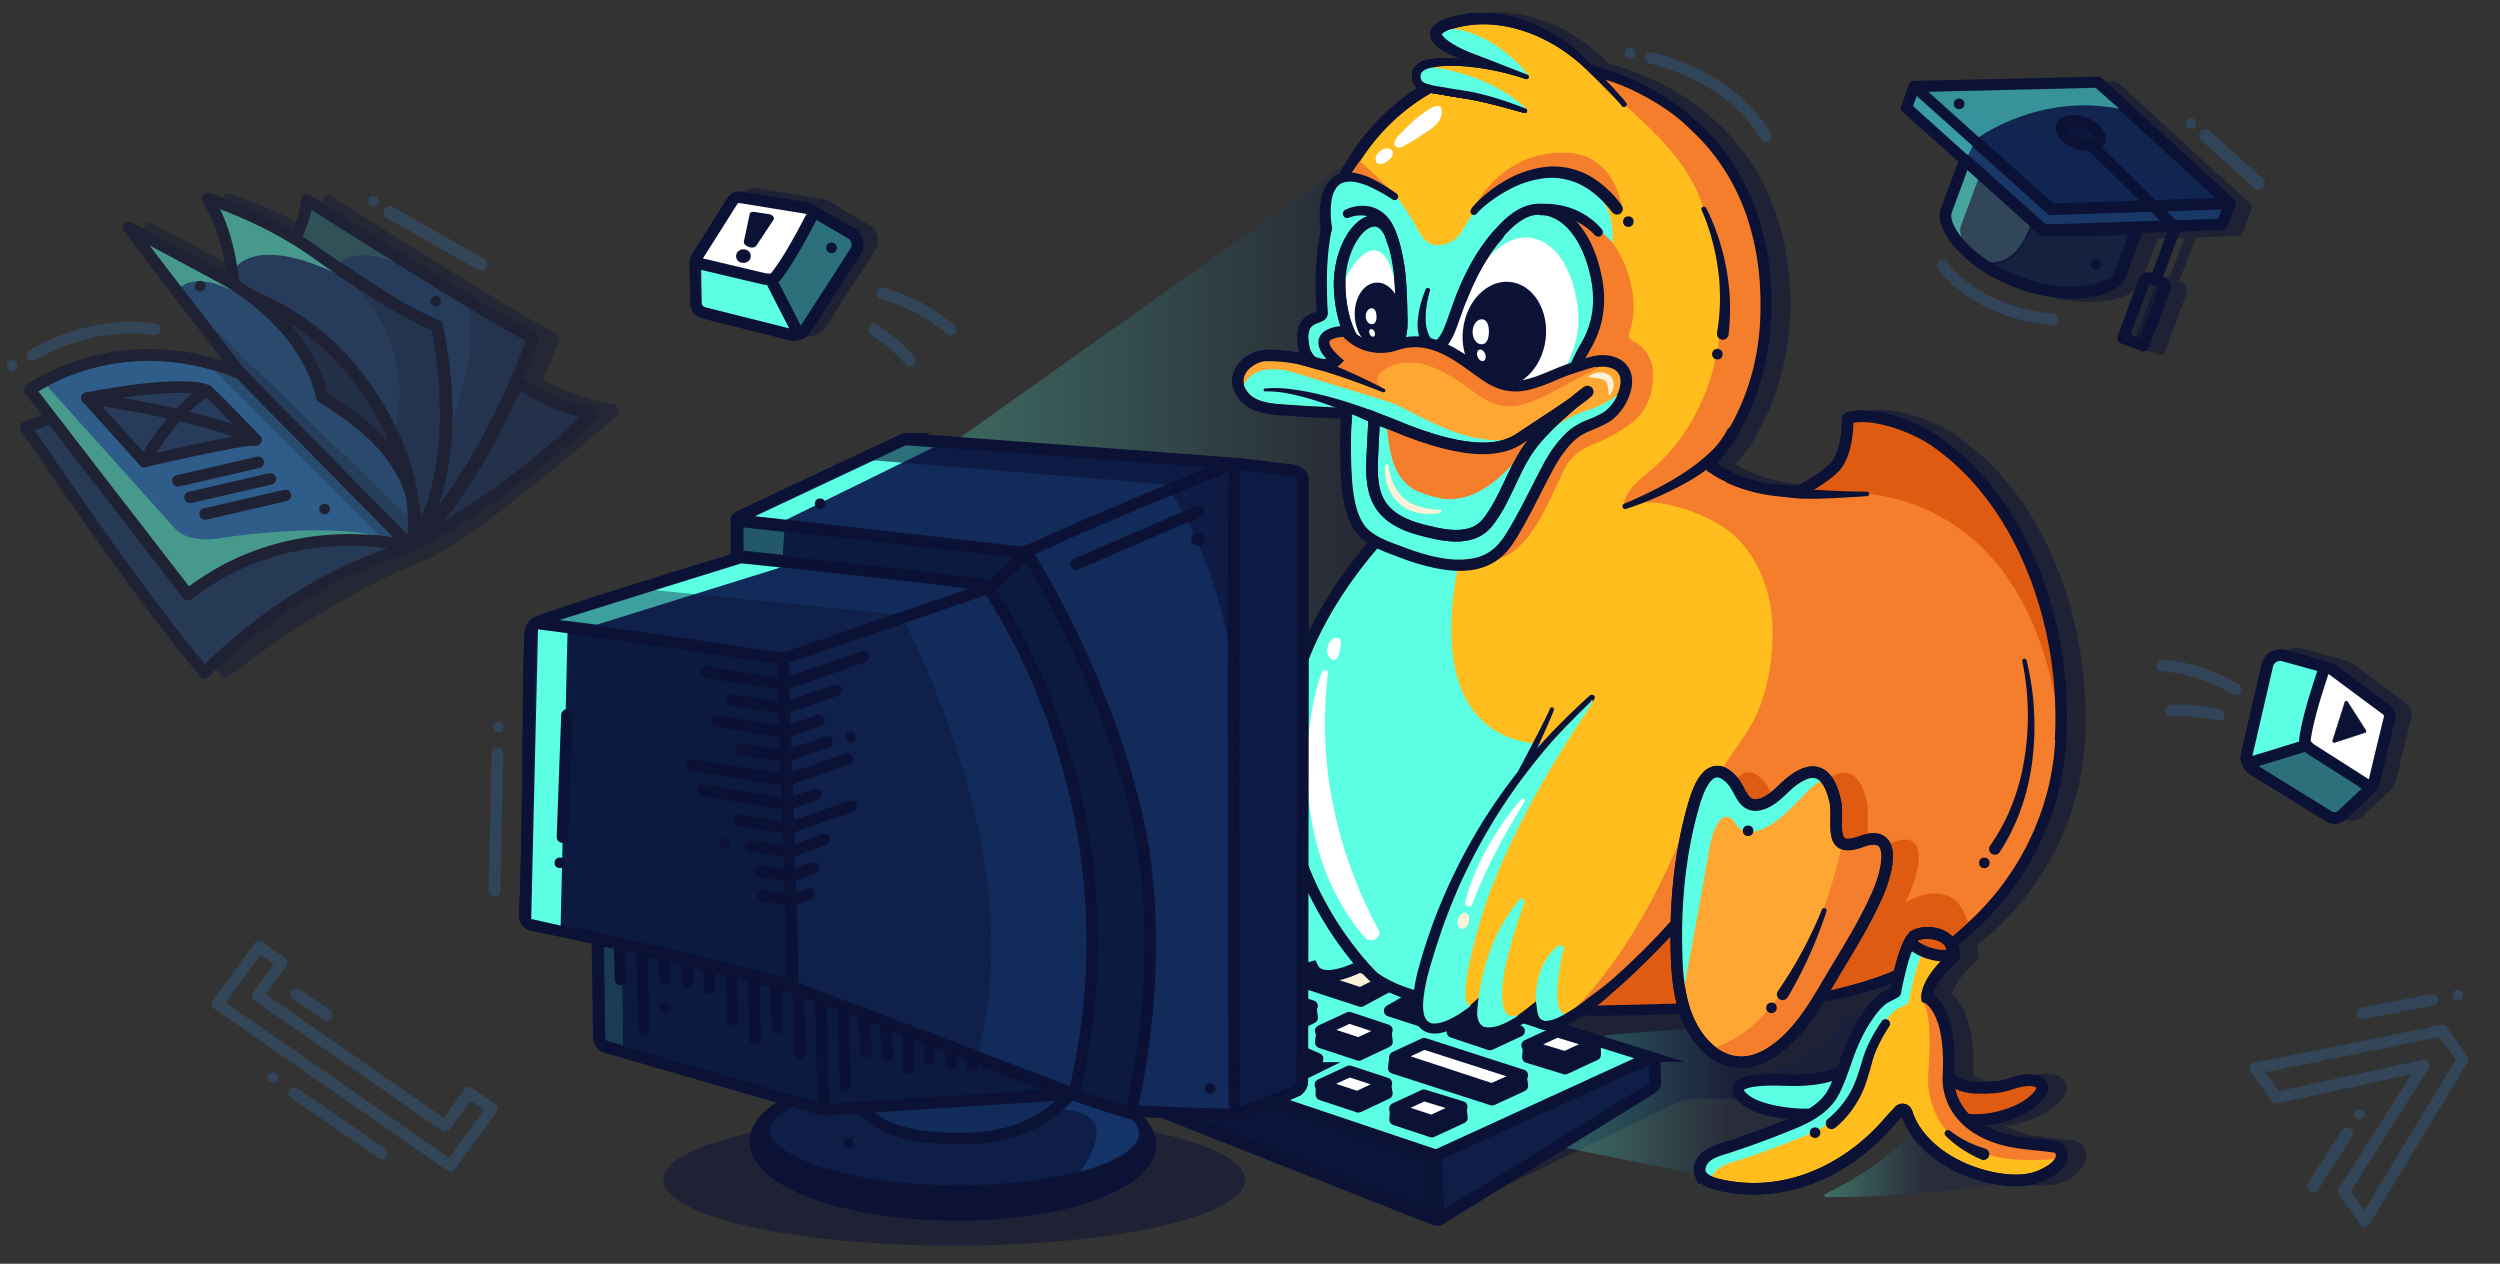 <svg id="Layer_1" data-name="Layer 1" xmlns="http://www.w3.org/2000/svg" xmlns:xlink="http://www.w3.org/1999/xlink" viewBox="0 0 1080 545.92"><rect x="0" y="0" width="1080" height="545.92" fill="#333333" stroke="none"/><defs><linearGradient id="linear-gradient" x1="670.99" y1="470.03" x2="833.76" y2="470.03" gradientUnits="userSpaceOnUse"><stop offset="0" stop-color="#5cffdd"/><stop offset="0.47" stop-color="#101b48"/></linearGradient><linearGradient id="linear-gradient-2" x1="385.89" y1="255.63" x2="660.03" y2="255.63" gradientUnits="userSpaceOnUse"><stop offset="0" stop-color="#5cffdd"/><stop offset="0.73" stop-color="#0b1236"/></linearGradient><linearGradient id="linear-gradient-3" x1="788.12" y1="502.98" x2="862.13" y2="502.98" gradientUnits="userSpaceOnUse"><stop offset="0" stop-color="#5cffdd"/><stop offset="0.58" stop-color="#121d4b"/></linearGradient></defs><path d="M972.82,89.5a2.32,2.32,0,0,0-.06-.38v0a2.06,2.06,0,0,0-.12-.35.54.54,0,0,0,0-.11c0-.08-.09-.16-.14-.24l-.07-.11-.21-.23L972.1,88h0l-57-52.22a2.23,2.23,0,0,0-1.57-.59l-7.45.17c9,7.4,16,16.88,25,24.29,4.71,3.87,9.39,7.83,14.2,11.55,4.07,3.15,8.52,6,11.86,10,2.53,3,4.12,7.22,2.67,11.12-1.55,4.16-5.74,4.8-9.67,4.62-9.23-.43-18.42-.37-27.64-.31A4.22,4.22,0,0,1,922.4,98c-1.08,4.76-4.27,8.56-5.55,13.23-1,3.73-1.83,7.14-4.72,9.92-4.67,4.49-11.87,5.3-18,5.2A71.93,71.93,0,0,1,868,121.19,73.65,73.65,0,0,0,878.42,126a70.4,70.4,0,0,0,24,4.48,55.36,55.36,0,0,0,5.68-.29c9.15-1,15.4-4.22,17.14-8.92l7.08-18.24,11.48-.38L937.1,120l-.31-.12a4.23,4.23,0,0,0-3.22.12,4.18,4.18,0,0,0-2.18,2.36l-9.15,24.74a2.23,2.23,0,0,0,.07,1.72,2.2,2.2,0,0,0,1.26,1.17l8.83,3.27a2.33,2.33,0,0,0,.78.14,2.26,2.26,0,0,0,2.11-1.47l9.2-24.9a4,4,0,0,0-2.38-5.18l-.79-.29,7.38-19,18.59-.62c1,0,1.8-1,2.07-2.49l3.32-9a3,3,0,0,0,.11-.4s0-.08,0-.12a2.83,2.83,0,0,0,0-.29Z" fill="#0b1236" opacity="0.5"/><path d="M848.89,69.12l33.89,30.39,40.56-.71L916,118.72c-2.84,7.7-23.21,11.07-44,3.4s-34-23.49-31.18-31.19l8.06-21.81" fill="#2f8fed" fill-opacity="0.7" opacity="0.3"/><path d="M855.28,75.51l.29.26c0-.19.06-.38.1-.57l-6.78-6.08-8.06,21.81c-1.76,4.75,2.63,12.6,11.13,19.73-4.16-5.1-6-10-4.74-13.34Z" fill="#5cffe4" fill-opacity="0.5"/><path d="M877.39,97.68s-4.65,16.52-17.46,16c0,0,23.88,16,48.05,8.53,0,0,5.09-1.69,6-4.79l5.9-16.26-35.34.62-1.66,0s-.91.27-2.29-1.12Z" fill="#0b1236" stroke="#0b1236" stroke-miterlimit="10" opacity="0.7"/><polyline points="963.37 87.85 960.02 96.92 960.02 96.95 882.78 99.51 823.65 46.49 823.66 46.5 827.02 37.42" fill="#2f8fed" fill-opacity="0.7" stroke="#0b1236" stroke-linecap="round" stroke-linejoin="round" stroke-width="5"/><polyline points="963.37 87.85 960.02 96.92 960.02 96.95 882.78 99.51 823.65 46.49 823.66 46.5 827.02 37.42" fill="#0b1236" opacity="0.6"/><polygon points="906.36 35.63 963.37 87.85 886.1 90.41 827.02 37.42 906.36 35.63" fill="#2f8fed" fill-opacity="0.7" stroke="#0b1236" stroke-linecap="round" stroke-linejoin="round" stroke-width="5"/><polygon points="906.36 35.63 963.37 87.85 886.1 90.41 827.02 37.42 906.36 35.63" fill="#0b1236" opacity="0.8"/><polyline points="903.3 62.61 939.67 98.26 931.44 120.52" fill="none" stroke="#0b1236" stroke-linecap="round" stroke-linejoin="round" stroke-width="5"/><path d="M923.94,120.27h5.26a2,2,0,0,1,2,2V148.6a0,0,0,0,1,0,0h-9.41a0,0,0,0,1,0,0V122.44A2.17,2.17,0,0,1,923.94,120.27Z" transform="translate(104.13 -312.99) rotate(20.29)" fill="#0b1236" fill-opacity="0.4" stroke="#0b1236" stroke-linecap="round" stroke-linejoin="round" stroke-width="5"/><ellipse cx="898.87" cy="57.41" rx="4.59" ry="8.7" transform="translate(533.27 880.57) rotate(-69.71)" stroke-width="5" stroke="#0b1236" stroke-linecap="round" stroke-linejoin="round" fill="none"/><path d="M854.85,59.3S881,40.13,915.58,47l-10.3-9.1L833,39.65Z" fill="#5cffe4" fill-opacity="0.5"/><polygon points="852.27 63.08 850.19 67.23 826.39 45.82 828.07 41.46 852.27 63.08" fill="#5cffe4" fill-opacity="0.5"/><path d="M848.89,69.12l33.89,30.39,40.56-.71L916,118.72c-2.84,7.7-23.21,11.07-44,3.4s-34-23.49-31.18-31.19l8.06-21.81" fill="none" stroke="#0b1236" stroke-linecap="round" stroke-linejoin="round" stroke-width="5"/><ellipse cx="898.87" cy="57.41" rx="4.59" ry="8.7" transform="translate(533.27 880.57) rotate(-69.71)" fill="#0b1236" opacity="0.7"/><path d="M907,60.43c-.88,2.38-5.24,3-9.75,1.29s-7.45-4.95-6.57-7.33" fill="none" stroke="#0b1236" stroke-linecap="round" stroke-linejoin="round" stroke-width="5"/><line x1="952.74" y1="58.56" x2="975.73" y2="79.17" fill="none" opacity="0.2" stroke-linecap="round" stroke-linejoin="round" stroke-width="5.47" stroke="#2f8fed"/><circle cx="946.42" cy="53.29" r="2.28" fill="#2f8fed" opacity="0.2"/><path d="M839.31,114.79c0,.59,15.06,20.41,47.16,23.18" fill="none" stroke="#2f8fed" stroke-linecap="round" stroke-linejoin="round" stroke-width="5" opacity="0.2"/><circle cx="846.34" cy="44.87" r="2.28" fill="#0b1236"/><circle cx="905.39" cy="114.23" r="2.28" fill="#0b1236"/><path d="M1039.5,303.81l-23.35-17.33a4.84,4.84,0,0,0-1.86-.85l-19.42-5.4-.44-.13-.36-.11-.57-.1-.25,0c-.22,0-.43,0-.65-.05h-.18a5.3,5.3,0,0,0-.69,0h-.13c-.23,0-.45.06-.68.09l-.15,0-.63.15-.17,0c-.2.06-.39.14-.58.21l-.21.08a7.6,7.6,0,0,0-.76.37,8,8,0,0,0-3.08,3.06,8.62,8.62,0,0,0-.54,1.2,6.74,6.74,0,0,0-.29,1l0,.19-8.84,38.17a2,2,0,0,0,0,.24l-.16.71a4.24,4.24,0,0,0,.13,2.32,8.58,8.58,0,0,0,3.93,5.82l32.71,20.22a6.73,6.73,0,0,0,8.15-.81l12.87-12.05a4.51,4.51,0,0,0,1.22-2,3.92,3.92,0,0,0,.54-1.28c1.43-6.2,5.15-21.5,6.68-27.79A5.75,5.75,0,0,0,1039.5,303.81Z" fill="#0b1236" opacity="0.5"/><path d="M965.72,297.75A74.21,74.21,0,0,0,934,287.42" fill="none" stroke="#2f8fed" stroke-linecap="round" stroke-linejoin="round" stroke-width="5" opacity="0.2"/><path d="M958.51,308.85A71.87,71.87,0,0,0,937.93,307" fill="none" stroke="#2f8fed" stroke-linecap="round" stroke-linejoin="round" stroke-width="5" opacity="0.2"/><path d="M1011.6,352.22l12.87-12.05a2.29,2.29,0,0,0,.56-2.5L1005.6,288.8,987,283.36a5.69,5.69,0,0,0-7.49,4.14l-8.88,38.34a6.33,6.33,0,0,0,2.85,6.7l32.7,20.22A4.49,4.49,0,0,0,1011.6,352.22Z" fill="#5cffe4" stroke="#0b1236" stroke-linecap="round" stroke-linejoin="round" stroke-width="5"/><path d="M987,283.36l19.8,5.51-.14,2.56-4.77,28.9L973,329.17a2,2,0,0,1-2.59-2.38l9.08-39.29A5.69,5.69,0,0,1,987,283.36Z" fill="#5cffe4" stroke="#0b1236" stroke-linecap="round" stroke-linejoin="round" stroke-width="5"/><path d="M1025.58,338.06c1.44-6.26,5.25-22,6.68-27.81a3.49,3.49,0,0,0-1.32-3.64l-23.35-17.33a2.63,2.63,0,0,0-4.08,1.14c-3.18,9.69-6.36,19.56-7.76,28.81-.35,2.29,1.5,3.74,3.45,5l23.52,15A1.89,1.89,0,0,0,1025.58,338.06Z" fill="#fff" stroke="#0b1236" stroke-linecap="round" stroke-linejoin="round" stroke-width="5"/><polygon points="996.8 322.07 971.08 329.66 973.48 332.09 1007.86 353.65 1024.48 339.67 996.8 322.07" fill="#0b1236" fill-opacity="0.6"/><path d="M1021.68,316.46l-13.13,4.29a.72.72,0,0,1-.76-1l5.26-16.54a.62.62,0,0,1,1.1,0L1022,315.5A.61.61,0,0,1,1021.68,316.46Z" fill="#0b1236" stroke="#191a34" stroke-miterlimit="10" stroke-width="0.25"/><g opacity="0.5"><path d="M97.35,292.9h.05a2.69,2.69,0,0,0,1.65-.72c44.29-35.12,84.7-50.17,84.71-50.18,22-9.51,81.73-61.42,82.57-62.19,1.46-1.32.58-3.29.27-4a2.28,2.28,0,0,0-1.8-1.35C255,173.21,242,168,236.14,165a1.91,1.91,0,0,1-.87-2.45c4-9.53,6.14-15.77,6.2-16A2.25,2.25,0,0,0,240,143.7c-6.94-2.26-72.59-43.46-97.3-59.15a2.25,2.25,0,0,0-3.46,1.82c-.16,4.78-2.45,10.56-3.82,13.63A186.81,186.81,0,0,0,99.27,83.68a2.25,2.25,0,0,0-2.69,1.19,2.36,2.36,0,0,0,.22,2.31c6.9,10.47,9.44,24.47,10.31,31.39l-41.5-22.2a2.25,2.25,0,0,0-2.85,3.36l46.69,60.83c-25-8.11-49.13-9.67-62.77-5.85-16.24,4.55-25.71,11.7-26.1,12a2.24,2.24,0,0,0-.42,3.16l7.39,9.56-8.17,3.13A2.21,2.21,0,0,0,18,184c-.21.66,44.69,68.26,74,103.75q1.91,2.31,3.72,4.44A2.12,2.12,0,0,0,97.35,292.9Z" fill="#0b1236" opacity="0.7"/><g opacity="0.6"><path d="M177.71,236.32s14.14-34.11-38.61-64.86c0,0-2.71-26.16-39.61-49.61L55.55,98.36l48.15,62.83Z" fill="#132254"/></g><path d="M111.18,130.23s22,12.47,27.92,41.23c0,0,27.8,16.62,36.37,31.75C175.47,203.21,158.78,147.56,111.18,130.23Z" fill="#2f96f4" opacity="0.6"/><path d="M111.18,130.23s22,12.47,27.92,41.23c0,0,27.8,16.62,36.37,31.75C175.47,203.21,158.78,147.56,111.18,130.23Z" fill="#09183d" opacity="0.8"/><path d="M22.18,180.45l-11,4.21S59,256.23,88.4,290.65c0,0,37.12-40.2,89.31-54.33,0,0-50-15.43-96.53,20.48Z" fill="#2f8fed" fill-opacity="0.7" stroke="#0b1236" stroke-linecap="round" stroke-linejoin="round" stroke-width="5"/><path d="M22.18,180.45l-11,4.21S59,256.23,88.4,290.65c0,0,37.12-40.2,89.31-54.33,0,0-50-15.43-96.53,20.48Z" fill="#0b1236" opacity="0.5"/><path d="M177.71,236.32s-51.33-14.86-96.53,20.48L12.94,168.5S50.28,140,103.7,161.19Z" fill="#2f96f4" stroke="#0b1236" stroke-linecap="round" stroke-linejoin="round" stroke-width="5"/><path d="M127.43,103.21s4.85-9.32,5.1-16.76c0,0,89.08,56.55,97.81,59.39,0,0-18.44,55.29-52.63,90.48,0,0,24.95-30.26,11-95.46,0,0-10.8-4.93-16.92-8.56C171.84,132.3,143.74,114.63,127.43,103.21Z" fill="#2f96f4" stroke="#0b1236" stroke-linecap="round" stroke-linejoin="round" stroke-width="5"/><path d="M145.69,114.23s8.55-9.15,28.22.55l-42-26.69a41.49,41.49,0,0,1-4.37,13.68Z" fill="#5cffe4"/><path d="M127.43,103.21s4.85-9.32,5.1-16.76c0,0,89.08,56.55,97.81,59.39,0,0-18.44,55.29-52.63,90.48,0,0,24.95-30.26,11-95.46,0,0-10.8-4.93-16.92-8.56C171.84,132.3,143.74,114.63,127.43,103.21Z" fill="none" stroke="#0b1236" stroke-linecap="round" stroke-linejoin="round" stroke-width="5"/><path d="M127.43,103.21s4.85-9.32,5.1-16.76c0,0,89.08,56.55,97.81,59.39,0,0-18.44,55.29-52.63,90.48,0,0,24.95-30.26,11-95.46,0,0-10.8-4.93-16.92-8.56C171.84,132.3,143.74,114.63,127.43,103.21Z" fill="#0b1236" opacity="0.6"/><path d="M177.71,236.32s-51.33-14.86-96.53,20.48L12.94,168.5S50.28,140,103.7,161.19Z" fill="#0b1236" opacity="0.1"/><path d="M177.71,236.32s14.14-34.11-38.61-64.86c0,0-2.71-26.16-39.61-49.61L55.55,98.36l48.15,62.83Z" fill="#2f96f4" stroke="#0b1236" stroke-linecap="round" stroke-linejoin="round" stroke-width="5"/><path d="M100.79,122.69s-1.18-21.77-11.18-36.86c0,0,24.43,7.48,46,22.76,0,0,33.06,24.14,53.14,32.27,0,0,13.71,60.3-11,95.46,0,0,8.79-33.3-25-75.7,0,0-14.23-19.58-41.18-31.46L108.75,128Z" fill="#2f96f4" stroke="#0b1236" stroke-linecap="round" stroke-linejoin="round" stroke-width="5"/><path d="M222.76,165.06s19,11.7,32.77,13.41c0,0-16.36,21.84-77.82,57.85" fill="none" stroke="#0b1236" stroke-linecap="round" stroke-linejoin="round" stroke-width="5"/><path d="M113.08,130.33c-.53-.23,20.89,18.08,26,41.13,0,0,21.72,12.47,35.79,31.28C174.89,202.74,162.4,152,113.08,130.33Z" fill="#2f96f4" stroke="#0b1236" stroke-linecap="round" stroke-linejoin="round" stroke-width="5"/><path d="M113.08,130.33c-.53-.23,20.89,18.08,26,41.13,0,0,21.72,12.47,35.79,31.28C174.89,202.74,162.4,152,113.08,130.33Z" fill="#0b1236" opacity="0.8"/><path d="M20.45,166.86,75.7,228.45c3.86,4.34,12.3,5.19,18.16,4.21C110,230,144.43,226.89,162,231.41c0,0-42.63-4.36-80.8,22.11L16.52,169.07Z" fill="#5cffe4"/><path d="M177.71,236.32s-51.33-14.86-96.53,20.48L12.94,168.5S50.28,140,103.7,161.19Z" fill="none" stroke="#0b1236" stroke-linecap="round" stroke-linejoin="round" stroke-width="5"/><path d="M100.79,122.69s-1.18-21.77-11.18-36.86c0,0,24.43,7.48,46,22.76,0,0,33.06,24.14,53.14,32.27,0,0,13.71,60.3-11,95.46,0,0,8.79-33.3-25-75.7,0,0-14.23-19.58-41.18-31.46L108.75,128Z" fill="#0b1236" opacity="0.6"/><path d="M37.61,171.94l24.68,27.43s41.95-9.88,48.23-9.38c0,0-14.89-15.66-21-21.26C89.51,168.73,81,163.69,37.61,171.94Z" fill="#2f96f4" stroke="#0b1236" stroke-linecap="round" stroke-linejoin="round" stroke-width="5"/><path d="M37.61,171.94S88.2,179,110.52,190" fill="none" stroke="#0b1236" stroke-linecap="round" stroke-linejoin="round" stroke-width="5"/><path d="M89.51,168.73s-13.14,6.54-27.22,30.64" fill="none" stroke="#0b1236" stroke-linecap="round" stroke-linejoin="round" stroke-width="5"/><line x1="76.9" y1="207.72" x2="111.55" y2="199.72" fill="none" stroke="#0b1236" stroke-linecap="round" stroke-linejoin="round" stroke-width="5"/><line x1="82.1" y1="214.89" x2="116.75" y2="206.88" fill="none" stroke="#0b1236" stroke-linecap="round" stroke-linejoin="round" stroke-width="5"/><line x1="88.61" y1="222.05" x2="123.26" y2="214.04" fill="none" stroke="#0b1236" stroke-linecap="round" stroke-linejoin="round" stroke-width="5"/><path d="M100.8,117s8.07-18.18,51,4.41l-21.37-16.16S116.31,97.43,93,89.13A89,89,0,0,1,100.8,117Z" fill="#5cffe4"/><path d="M194.38,186c0-.1,14.54-39.11,6.82-55.36l27.29,16.15s-14.43,40.82-40.26,74.83A138.18,138.18,0,0,0,194.38,186Z" fill="#0b1236" opacity="0.3"/><path d="M177.71,236.32s14.14-34.11-38.61-64.86c0,0-2.71-26.16-39.61-49.61L55.55,98.36l48.15,62.83Z" fill="#0b1236" opacity="0.4"/><path d="M100.79,122.69s-1.18-21.77-11.18-36.86c0,0,24.43,7.48,46,22.76,0,0,33.06,24.14,53.14,32.27,0,0,13.71,60.3-11,95.46,0,0,8.79-33.3-25-75.7,0,0-14.23-19.58-41.18-31.46L108.75,128Z" fill="none" stroke="#0b1236" stroke-linecap="round" stroke-linejoin="round" stroke-width="5"/><path d="M102.64,160.69c.48.16,72.89,72.25,72.89,72.25l-10.75-.47L90.31,157.84Z" fill="#0b1236" opacity="0.3"/><path d="M177.71,236.32s24.09-20.08,45.89-71.4c0,0,15.11,11.44,31.93,13.55C255.53,178.47,227.34,209,177.71,236.32Z" fill="#2f96f4" stroke="#0b1236" stroke-linecap="round" stroke-linejoin="round" stroke-width="5"/><path d="M177.71,236.32s24.09-20.08,45.89-71.4c0,0,15.11,11.44,31.93,13.55C255.53,178.47,227.34,209,177.71,236.32Z" fill="#0b1236" opacity="0.7"/><path d="M223.34,166.63c-.3.89-36.27,61.83-36.27,61.83s54.1-27.35,66.29-50.24Z" fill="#0b1236" opacity="0.2"/><polygon points="90.47 139.91 179.22 226.34 178.37 234.77 101.22 159.09 90.47 139.91" fill="#0b1236" opacity="0.3"/><path d="M169.47,187.81s14-32.51-17.45-66.24l36.74,19.29s15.8,48.53-8.86,91.06C179.9,231.92,183.06,211.68,169.47,187.81Z" fill="#0b1236" opacity="0.3"/><path d="M37.61,171.94l24.68,27.43s41.95-9.88,48.23-9.38c0,0-14.89-15.66-21-21.26C89.51,168.73,81,163.69,37.61,171.94Z" fill="#0b1236" opacity="0.6"/><path d="M77.61,124.57s5.85-8.22,25.3,2.21l-40-22.45Z" fill="#5cffe4"/><path d="M177.71,236.32s14.14-34.11-38.61-64.86c0,0-2.71-26.16-39.61-49.61L55.55,98.36l48.15,62.83Z" fill="none" stroke="#0b1236" stroke-linecap="round" stroke-linejoin="round" stroke-width="5"/><circle cx="86.46" cy="123.62" r="2.28" fill="#0b1236"/><circle cx="140.22" cy="219.91" r="2.28" fill="#0b1236"/><circle cx="188.28" cy="130.1" r="2.28" fill="#0b1236"/></g><g opacity="0.2"><line x1="168.36" y1="91.8" x2="207.9" y2="114.22" fill="none" stroke="#2f8fed" stroke-linecap="round" stroke-linejoin="round" stroke-width="5.46"/><path d="M14,153.45S37.85,138,66.91,142.24" fill="none" stroke="#2f8fed" stroke-linecap="round" stroke-linejoin="round" stroke-width="5"/><circle cx="5.27" cy="157.82" r="2.28" fill="#2f8fed"/></g><circle cx="161.21" cy="86.97" r="2.28" fill="#2f8fed" opacity="0.2"/><path d="M379.09,105.56a8,8,0,0,0-.09-3.73,7.85,7.85,0,0,0-.52-1.35l-.09-.21-.24-.41-.18-.31c-.09-.13-.19-.25-.28-.37l-.21-.29-.3-.33c-.09-.09-.17-.19-.26-.29s-.2-.17-.3-.26l-.32-.29-.29-.21-.39-.28a2.85,2.85,0,0,0-.3-.16l-.42-.25L357.49,86.65a5,5,0,0,0-1.9-.74l-28.7-4.68a5.73,5.73,0,0,0-5.8,2.61c-2.68,4.27-11.72,18.64-15.28,24.14h0a4.19,4.19,0,0,0-.55,1.29,4.48,4.48,0,0,0-.55,2.24l.31,17.62a6.76,6.76,0,0,0,5.1,6.42l37.29,9.38a8.23,8.23,0,0,0,2.08.26,8.59,8.59,0,0,0,4.79-1.47,4.4,4.4,0,0,0,1.82-1.56l.44-.68a1.47,1.47,0,0,1,.1-.13l21.11-32.74.2-.31A7.94,7.94,0,0,0,379.09,105.56Z" fill="#0b1236" opacity="0.5"/><path d="M381.16,126.86a74.18,74.18,0,0,1,29.5,15.55" fill="none" stroke="#2f8fed" stroke-linecap="round" stroke-linejoin="round" stroke-width="5" opacity="0.2"/><path d="M377.43,142.35a71.82,71.82,0,0,1,15.68,13.45" fill="none" stroke="#2f8fed" stroke-linecap="round" stroke-linejoin="round" stroke-width="5" opacity="0.2"/><path d="M300.65,130.88l-.32-17.63a2.28,2.28,0,0,1,1.41-2.14L350.34,91l16.87,9.58a5.68,5.68,0,0,1,2.24,8.25l-21.32,33.07a6.3,6.3,0,0,1-6.79,2.63l-37.29-9.38A4.51,4.51,0,0,1,300.65,130.88Z" fill="#5cffe4" stroke="#0b1236" stroke-linecap="round" stroke-linejoin="round" stroke-width="5"/><path d="M367.21,100.59,349.46,90.22l-1.74,1.87-17.41,23.56,13.77,26.88a2,2,0,0,0,3.51.19l21.86-33.88A5.68,5.68,0,0,0,367.21,100.59Z" fill="#5cffe4" stroke="#0b1236" stroke-linecap="round" stroke-linejoin="round" stroke-width="5"/><path d="M301.07,111c3.49-5.39,12.1-19.07,15.3-24.17a3.5,3.5,0,0,1,3.53-1.59l28.7,4.68a2.64,2.64,0,0,1,2,3.73c-4.74,9-9.61,18.19-15.27,25.63-1.4,1.84-3.73,1.54-6,1l-27.15-6.43A1.88,1.88,0,0,1,301.07,111Z" fill="#fff" stroke="#0b1236" stroke-linecap="round" stroke-linejoin="round" stroke-width="5"/><path d="M323.85,92.53c.21-1,1.35-1.21,3.06-.81l5.67.85c1.49.55,2.09,1.56,1.55,2.4l-7.44,11.21c-.51.78-2,1-3.34.45s-2.16-1.41-2-2.31Zm-2.32,15.22a2.85,2.85,0,0,1,2.77,3.15V111a3.05,3.05,0,0,1-3.52,2.51,2.86,2.86,0,0,1-2.77-3.16v-.06A3.07,3.07,0,0,1,321.53,107.75Z" fill="#0b1236"/><polygon points="333.81 119.79 347.14 144.66 371.21 104.67 351.71 93.53 333.81 119.79" fill="#0b1236" fill-opacity="0.6"/><circle cx="359.22" cy="107.06" r="2.28" fill="#0b1236"/><path d="M901.09,497.75a6.49,6.49,0,0,0-5.57-5.16c-2.58-.36-5.1-.62-7.53-.88-7.71-.8-15-1.55-22.22-5.32h0c8.74-.93,17.31-4.31,22.38-8.82,4.17-3.7,5.57-7.07,4.15-10s-5.92-4.38-11.55-3.4a35,35,0,0,0-5.53,1.45c-2.77.91-5.17,1.7-13.72,1.52a14.06,14.06,0,0,1-9.19-3.21c1.14-23.36-5.55-31.66-9.06-34.37.49-2.12,2.39-6.89,9.69-13.42a5.18,5.18,0,0,0,1.82-3.9,11.11,11.11,0,0,0-.72-3.85,121.49,121.49,0,0,0,46.68-88.31,177,177,0,0,0-9.28-67.39,148.36,148.36,0,0,0-16.5-33.78,121.37,121.37,0,0,0-12.4-15.73,105.26,105.26,0,0,0-18.25-15.6c-1.08-.72-2.31-1.47-3.66-2.21-.68-.37-1.38-.75-2.11-1.11-7.3-3.69-17.17-7-25.66-7.22a25.72,25.72,0,0,0-7.16.77,3.53,3.53,0,0,0-2.6,3.38c0,.39,0,.89,0,1.48s-.05,1.27-.1,2c0,.37-.06.76-.09,1.16-.4,4.41-1.49,10.39-4.4,13.75-2.19,2.53-7,5.77-10.56,7.83a27.81,27.81,0,0,1-3.9,2c-1.8.06-3.63,0-5.47-.11h-.08a.56.56,0,0,0-.13,0,67.33,67.33,0,0,1-22.72-5.72,34.14,34.14,0,0,1-5.1-2.7l-.32-.21a2.77,2.77,0,0,0-.31-.21c1.37-1.6,2.66-3.28,3.91-5,.2-.22.4-.44.58-.66a28,28,0,0,0,4.23-6.61.41.41,0,0,0,0-.08c18.73-31.83,20.11-77.6,1.76-111.35C747,52.17,722.51,34.56,694.89,27.57l-2.64-2.74A53.75,53.75,0,0,0,685.41,19a73.7,73.7,0,0,0-15.68-8.9,60.11,60.11,0,0,0-17.65-4.46,50.14,50.14,0,0,0-9.25,0,54.57,54.57,0,0,0-9.1,1.76,21.22,21.22,0,0,0-4.68,1.9,8.76,8.76,0,0,0-2.47,2,5.85,5.85,0,0,0-1,1.85,5.3,5.3,0,0,0-.2,2.33,6.6,6.6,0,0,0,1.56,3.32,12.34,12.34,0,0,0,2,1.91,25.63,25.63,0,0,0,4.16,2.5,47.78,47.78,0,0,0,5.28,2.18c-.82-.1-1.63-.19-2.46-.27a46,46,0,0,0-6.67-.19c-.57,0-1.15.09-1.74.17l-1.62.22a18.43,18.43,0,0,0-3.52.82,7.57,7.57,0,0,0-3.53,2.48,8.22,8.22,0,0,0-.63.95,6.87,6.87,0,0,0-.46,1.13,7.23,7.23,0,0,0-.3,2.28,7.85,7.85,0,0,0,.64,2.73H612.6c3.07,33.61,4.88,67.36,4.23,101.12-.63,32.34-3.27,65-9.68,96.78C601.27,262.76,591.42,291,580,318.4c-11.83,28.51-25.08,56.37-37.77,84.49-3.12,6.91-6.2,13.84-9.19,20.8l-1.44,3.36c-.25.62-1.39,3.36-1.46,3.52a79.51,79.51,0,0,0-3,8.16c-3.92,13.59-5.09,27.69-12.58,40.07a21.39,21.39,0,0,1-4.12,4.93L620.3,525.06a10.48,10.48,0,0,0,1.9.35,5.29,5.29,0,0,0,2.57-.66l95.92-46.65a25.8,25.8,0,0,1,13.16-3.41l83.72.92c6.85,1.43,23.94,38.89,68.19,36.41C891.52,511.7,902.56,505.76,901.09,497.75Zm-77.11-71-.72.38h-3.87c1.64-.57,3.25-1.16,4.85-1.8Z" fill="#0b1236" opacity="0.5"/><ellipse cx="412.23" cy="509.7" rx="125.67" ry="28.43" fill="#0b1236" opacity="0.5"/><path d="M800.07,439.44a6.71,6.71,0,0,0-4.32,2.45,67.35,67.35,0,0,1-18.32,16.33c-5.71,3.32-14.36,5-20.19,5-11.74,0-19.79-6.9-27.09-18.71-.14-.22-28.49,2-33.58,2.42-1.34.11-9.08,1.7-7.83,2.21,8.33,3.37,27,1.68,27.91,12.78.48,5.64-3.62,8.53-10.62,12.82-3.34,2.05-30.64,15.19-34.29,17.41a1.55,1.55,0,0,0,.53,2.85l87.67,17.69a.76.76,0,0,0,.53-.1,4.5,4.5,0,0,1,1.13-.5c16.6-4.75,41.54-7.58,50.89-24,5.63-9.87,9.53-21.22,14-31.65,3.84-8.88,4.85-18.81,7.2-28.21a.73.73,0,0,0-1-.84C821.24,432.62,813.06,437.65,800.07,439.44Z" opacity="0.3" fill="url(#linear-gradient)"/><polygon points="399.06 200.23 627.07 38.19 660.03 35.68 643.54 475.59 385.89 423.97 399.06 200.23" opacity="0.3" fill="url(#linear-gradient-2)"/><path d="M619.92,526.92,338,415.61a2.48,2.48,0,0,1-.28-4.52l62.93-32.66a2.47,2.47,0,0,1,1.75-.2L713,456.73a2.49,2.49,0,0,1,1.87,2.33l.27,8.64a2.49,2.49,0,0,1-1.28,2.25L622,526.77A2.44,2.44,0,0,1,619.92,526.92Z" fill="#2f8fed" stroke="#0b1236" stroke-miterlimit="10" stroke-width="5"/><path d="M619,498.66,328.18,400.91a.6.6,0,0,1-.09-1.11l72.64-37.71c.14-.07.71-3,.86-3l309.89,97.17a.61.61,0,0,1,.07,1.13l-89.68,41.08A3.88,3.88,0,0,1,619,498.66Z" fill="#5cffe4" stroke="#0b1236" stroke-miterlimit="10" stroke-width="5"/><polyline points="537.94 440.76 554.3 445.78 566.86 439.63 566.25 435.26" fill="none" stroke="#0b1236" stroke-linecap="round" stroke-linejoin="round" stroke-width="5"/><polygon points="586.96 450.71 570.54 445.31 582.83 439.62 599.13 445.02 586.96 450.71" fill="#fff" stroke="#0b1236" stroke-linecap="round" stroke-linejoin="round" stroke-width="5"/><polygon points="598.67 445.62 599.17 450.03 586.99 455.73 570.58 450.32 571.08 445.92 586.66 451.02 598.67 445.62" fill="none" stroke="#0b1236" stroke-linecap="round" stroke-linejoin="round" stroke-width="5"/><polygon points="587.69 429.04 517.77 406.07 531.13 399.89 601.57 422.13 587.69 429.04" fill="#fff0d8" stroke="#0b1236" stroke-linecap="round" stroke-linejoin="round" stroke-width="5"/><polyline points="517.81 409.53 587.88 432.48 600.55 425.64 600.52 422.85" fill="none" stroke="#0b1236" stroke-linecap="round" stroke-linejoin="round" stroke-width="5"/><path d="M615.79,441.65l-15.44-5,9.06-5.28a1.36,1.36,0,0,1,1-.07l17.06,4.95Z" fill="#0b1236" stroke="#0b1236" stroke-linecap="round" stroke-linejoin="round" stroke-width="5"/><polygon points="643.67 451.22 627.46 445.82 639.28 440.34 656.26 445.39 643.67 451.22" fill="#0b1236" stroke="#0b1236" stroke-linecap="round" stroke-linejoin="round" stroke-width="5"/><polygon points="644.6 470.54 602.6 456.74 615.22 450.87 657.66 464.54 644.6 470.54" fill="#fff" stroke="#0b1236" stroke-linecap="round" stroke-linejoin="round" stroke-width="5"/><polygon points="657.11 465.25 657.66 469.07 644.6 475.07 602.08 461.38 602.6 457.44 643.13 471.24 657.11 465.25" fill="none" stroke="#0b1236" stroke-linecap="round" stroke-linejoin="round" stroke-width="5"/><polygon points="557.13 463.31 542.24 458.91 555.06 451.29 569.19 457.38 557.13 463.31" fill="#0b1236" stroke="#0b1236" stroke-linecap="round" stroke-linejoin="round" stroke-width="5"/><path d="M541.36,461.6l15.81,5.27,11.26-5.54a1.19,1.19,0,0,0,.64-1.27l-.32-1.76" fill="none" stroke="#0b1236" stroke-linecap="round" stroke-miterlimit="10" stroke-width="5"/><polygon points="586.39 473.89 570.41 468.61 582.96 462.8 598.91 468.01 586.39 473.89" fill="#fff" stroke="#0b1236" stroke-linecap="round" stroke-linejoin="round" stroke-width="5"/><polyline points="570.84 469.15 570.84 472.86 586.81 478.14 599.13 472.36 598.54 468.77" fill="none" stroke="#0b1236" stroke-linecap="round" stroke-linejoin="round" stroke-width="5"/><polygon points="618.48 484.2 602.6 478.96 615.13 473.16 631.48 478.18 618.48 484.2" fill="#fff" stroke="#0b1236" stroke-linecap="round" stroke-linejoin="round" stroke-width="5"/><polyline points="631.1 479.08 631.57 482.85 618.56 488.88 602.69 483.63 602.92 479.61" fill="none" stroke="#0b1236" stroke-linecap="round" stroke-linejoin="round" stroke-width="5"/><line x1="620.43" y1="499.15" x2="620.92" y2="526.03" fill="none" stroke="#0b1236" stroke-linecap="round" stroke-linejoin="round" stroke-width="5"/><polygon points="618.06 523.17 505.77 478.85 521.27 468.77 617.66 501.17 618.06 523.17" fill="#2f8fed"/><polygon points="670.86 493.26 623.66 522.45 623.26 500.91 649.22 489.02 670.86 493.26" fill="#2f8fed"/><polygon points="676.08 456.66 659.72 451.64 672.72 445.62 689.08 450.64 676.08 456.66" fill="#fff" stroke="#0b1236" stroke-linecap="round" stroke-linejoin="round" stroke-width="5"/><polygon points="689.06 451.29 689.11 455.64 676.11 461.66 660.05 456.73 660.38 452.19 675.61 457.04 689.06 451.29" fill="none" stroke="#0b1236" stroke-linecap="round" stroke-linejoin="round" stroke-width="5"/><polygon points="714.82 468.56 623.37 523.11 622.47 500.22 713.7 458.84 714.82 468.56" fill="#0b1236" stroke="#0b1236" stroke-miterlimit="10" opacity="0.9"/><polygon points="618.06 523.17 505.77 478.85 521.27 468.77 617.66 501.17 618.06 523.17" fill="#0b1236" stroke="#0b1236" stroke-miterlimit="10" opacity="0.9"/><polygon points="619.28 524.74 504.91 480.3 521.86 467.67 618.39 500.52 619.28 524.74" fill="#0b1236" opacity="0.7"/><polygon points="554.26 440.78 537.9 435.76 550.91 429.74 566.82 434.62 554.26 440.78" fill="#fff0d8" stroke="#0b1236" stroke-linecap="round" stroke-linejoin="round" stroke-width="5"/><path d="M627,266.88s-71.14,32.81-95.3,119.46c-7.21,33,14.93,23.86,14.93,23.86s-6.19,15.3,20.26,7.61c5.79,12.82,41.39-10,55-26.56s16-22.26,16-22.26Z" fill="#5cffe4" stroke="#0b1236" stroke-miterlimit="10" stroke-width="5"/><path d="M881,253.6c-8.89-25.7-24.14-49-46-63.68-7.88-5.29-25.47-12.31-36.28-9.4a.68.68,0,0,0-.5.66c0,6.12-1.08,15.36-5.31,20.25-3.77,4.36-14.58,10.71-16.31,10.78a67.79,67.79,0,0,1-29.84-6.07,37.67,37.67,0,0,1-5.51-2.92c-.39-.25-1-.71-1.66-1.08a1.62,1.62,0,0,1-.48-2.5c28.18-31.8,30.41-86,11.09-121.54C729.89,40.76,683.5,21,642.08,28.79c-21.73,4.1-40.87,17.36-53.69,35.2C574.23,83.68,570,105.88,571,129.69c.06,1.55.14,3.09.21,4.64l0,.91c.16,3.61-11.09-.2-7.69,15.53,1.34,6.17,9.39,8.13,11.39,13.94,6.84,20,19,37.23,35.64,49.39,4.64,3.4-.8,2.27-9.18,12.25C502,331.72,590.63,420,593.82,422.24c13,9.22,33.22,11.68,49.26,12.58,17.89,1,35.8,1.58,53.71,1.42A757.86,757.86,0,0,0,787.61,430c56-7.27,99-53.76,102.56-110.07A173.25,173.25,0,0,0,881,253.6Z" fill="#ffbe1d" stroke="#0b1236" stroke-miterlimit="10" stroke-width="5"/><path d="M887.66,312.5c0,2.42-.14,4.83-.28,7.21-.11,1.66-.24,3.31-.43,4.94a.92.92,0,0,1,0,.29c0,.2,0,.4-.06.59-.05.63-.14,1.25-.22,1.88a.1.1,0,0,1,0,.07c-.08.81-.21,1.64-.33,2.45-.09.6-.2,1.19-.3,1.79,0,.1,0,.2,0,.3-.31,1.79-.64,3.57-1,5.33-.18.86-.37,1.7-.58,2.54-.38,1.55-.8,3.11-1.24,4.64a.86.86,0,0,1-.07.21c-.35,1.2-.71,2.39-1.11,3.59-.11.39-.25.8-.37,1.19-.27.78-.55,1.57-.83,2.34-.17.48-.35.95-.53,1.43-.06.17-.12.32-.17.48-.13.32-.27.63-.39,1-.34.87-.71,1.74-1.07,2.59-.08.21-.17.44-.27.66a6.47,6.47,0,0,1-.26.66.91.91,0,0,1-.07.14c-.3.7-.62,1.39-.93,2.09l-.08.17c-.35.75-.7,1.5-1.07,2.24s-.66,1.36-1,2a.59.59,0,0,1-.1.17c-.4.8-.82,1.6-1.26,2.38-.24.44-.47.87-.71,1.29s-.55,1-.84,1.48-.42.75-.65,1.12c-.32.54-.66,1.09-1,1.62-.56.93-1.13,1.83-1.72,2.72q-.68,1-1.38,2c-1,1.43-2,2.84-3,4.22-.32.43-.66.85-1,1.29s-.55.72-.86,1.07-.66.83-1,1.24c-.51.63-1,1.26-1.57,1.88s-.91,1.06-1.38,1.58c-.15.18-.32.38-.5.56-.42.46-.84.93-1.28,1.39-.57.63-1.17,1.26-1.78,1.89s-1.13,1.15-1.72,1.73h0c-.52.52-1.05,1-1.59,1.53-.7.67-1.43,1.34-2.15,2L848,399.72a3.72,3.72,0,0,1-.48.41c-.46.42-.93.82-1.43,1.21-1.47,1.27-3,2.46-4.52,3.61-1,.75-2,1.5-3,2.21s-2.1,1.47-3.18,2.18c-.45.3-.9.6-1.36.88-.69.45-1.39.88-2.09,1.3-.49.3-1,.56-1.47.86-.76.43-1.5.88-2.26,1.3l-.66.38c-.31.17-.62.34-.93.49s-.74.41-1.12.6c-.16.09-.33.16-.49.24-1.24.65-2.49,1.26-3.77,1.87-.8.39-1.61.75-2.42,1.1s-1.52.66-2.29,1c-.15.09-.32.14-.48.22-.61.25-1.21.49-1.83.72s-1.54.61-2.33.87v0c-2.36.87-4.74,1.64-7.15,2.34-.6.19-1.21.36-1.82.53l-.55.14c-1.43.39-2.88.76-4.33,1.08l-.79.17-1.06.24c-.44.1-.87.18-1.31.26-.6.13-1.2.24-1.82.35-.2.05-.38.07-.57.1l-.35.06c-.52.1-1.06.18-1.59.26-.22.05-.45.07-.67.1-.62.11-1.25.2-1.87.28h0c-14.68-22.22-21.81-23.65-33-71.55-3-12.53-19.49,9.32-16-9.2,2.46-13.3,12.42-22.78,18.61-34.15,6.63-12.18,9.27-29.23,8.54-42.89-.84-15.54-7.18-31.52-19.89-40.91-8.76-6.48-30.49-15.31-42.31-10.36,3.91-1.78,27.11-12.62,29.75-13.79a25,25,0,0,0,2.72-1.81A4.26,4.26,0,0,0,737.4,204a4.79,4.79,0,0,0,.82.57,2.46,2.46,0,0,1,.27.17c.29.17.57.37.8.52l.17.11.25.17.21.14.11.06a41.07,41.07,0,0,0,5.58,2.94,74.76,74.76,0,0,0,19.8,5.72l.28,0c.95.13,1.89.23,2.84.33.38,0,.74.07,1.11.08h.2c.67.06,1.34.1,2,.12,1.64.07,3.27.07,4.86,0a9.27,9.27,0,0,0,3.09-1c.38-.17.77-.36,1.19-.57s.83-.45,1.26-.69c.66-.37,1.33-.76,2-1.18.46-.28.93-.57,1.39-.87a48,48,0,0,0,9.36-7.43c3.28-3.78,4.8-9.5,5.47-14.41.13-.9.21-1.77.29-2.58.06-.62.1-1.2.13-1.78s.06-1.09.07-1.58h0c9.61-1.57,25,4.31,32.43,9.33.68.45,1.35.93,2,1.39.45.32.9.65,1.33,1q2.91,2.1,5.67,4.5c.59.49,1.16,1,1.72,1.52s1.15,1,1.71,1.55,1.12,1,1.67,1.6l1.32,1.32q1.8,1.83,3.52,3.74c1.15,1.29,2.27,2.62,3.38,4l.77,1,.75,1c.59.77,1.18,1.53,1.76,2.31l.4.53.41.54c.34.47.66,1,1,1.44l.78,1.09.5.75a6.27,6.27,0,0,1,.5.73c.45.68.9,1.37,1.34,2.07s.88,1.4,1.31,2.1.86,1.43,1.27,2.15.84,1.46,1.24,2.18c.16.27.31.54.45.8.32.58.63,1.15.93,1.73s.68,1.3,1,2,.69,1.36,1,2.05c.1.21.21.43.31.66.3.63.61,1.27.91,1.92s.73,1.57,1.08,2.37c.7,1.59,1.39,3.19,2.06,4.83v0c.19.49.39,1,.59,1.48s.38,1,.56,1.5.39,1,.57,1.5c.38,1,.75,2,1.1,3s.74,2.21,1.1,3.31c.91,2.86,1.77,5.78,2.53,8.72.73,2.75,1.37,5.53,2,8.33.24,1.15.48,2.31.69,3.48.44,2.32.84,4.66,1.17,7s.65,4.7.89,7A167.81,167.81,0,0,1,887.66,312.5Z" fill="#ffcb39"/><path d="M787.92,427.07h0c.62-.08,1.25-.17,1.87-.28C789.17,426.9,788.55,427,787.92,427.07Zm1.88-.27c.22,0,.45-.05.67-.1.53-.08,1.07-.16,1.59-.26C791.31,426.56,790.56,426.69,789.8,426.8Zm5-.87c.44-.08.87-.16,1.31-.26l1.06-.24Zm-1.82.35c.62-.11,1.22-.22,1.82-.35-.78.16-1.6.31-2.39.45C792.6,426.35,792.78,426.33,793,426.28Zm9.31-2.1.55-.14c.61-.17,1.22-.34,1.82-.53C803.87,423.75,803.09,424,802.29,424.18Zm9.53-3c.79-.26,1.56-.56,2.33-.87s1.22-.47,1.83-.72c.16-.08.33-.13.48-.22Q814.17,420.3,811.82,421.15Zm14.73-6.6c.31-.15.62-.32.93-.49l.66-.38C827.61,414,827.09,414.27,826.55,414.55Zm-1.12.6c.38-.19.76-.39,1.12-.6l-1.61.84C825.1,415.31,825.27,415.24,825.43,415.15Zm5-2.77c.49-.3,1-.56,1.47-.86.7-.42,1.4-.85,2.09-1.3.46-.28.91-.58,1.36-.88Q832.89,410.92,830.4,412.38Zm21.09-15.87c.54-.51,1.07-1,1.59-1.53h0C852.56,395.49,852,396,851.49,396.51Zm18.8-23.15c.35-.53.69-1.08,1-1.62.23-.37.44-.75.65-1.12C871.4,371.54,870.85,372.47,870.29,373.36Zm4.47-7.89a.59.59,0,0,0,.1-.17c.35-.67.69-1.34,1-2C875.51,364,875.14,364.74,874.76,365.47Zm3.19-6.7a.91.91,0,0,0,.07-.14,6.47,6.47,0,0,0,.26-.66Zm1.67-4c.12-.32.26-.63.39-1,0-.16.11-.31.17-.48Zm1.92-5.2c.12-.39.26-.8.37-1.19-.37,1.17-.78,2.35-1.2,3.53C881,351.09,881.27,350.3,881.54,349.52Zm4.31-64.15c.34,2.34.63,4.7.89,7C886.5,290.07,886.2,287.71,885.85,285.37Zm.79,42c.08-.63.17-1.25.22-1.88,0-.19,0-.39.06-.59C886.83,325.77,886.74,326.58,886.64,327.41Zm-3.55,17.12c.44-1.53.86-3.09,1.24-4.64.21-.84.4-1.68.58-2.54.39-1.76.72-3.54,1-5.33A117.36,117.36,0,0,1,883,344.74.86.86,0,0,0,883.09,344.53Zm3.2-14.6c.12-.81.25-1.64.33-2.45-.18,1.42-.4,2.83-.63,4.24C886.09,331.12,886.2,330.53,886.29,329.93Zm-.3,1.79c0,.1,0,.2,0,.3C886,331.92,886,331.82,886,331.72Zm1.38-12c-.1,1.66-.24,3.3-.42,4.94.19-1.63.32-3.28.43-4.94.14-2.38.24-4.79.28-7.21C887.61,314.92,887.51,317.33,887.37,319.71Z" fill="#0b1236"/><path d="M862.62,222.14a8.59,8.59,0,0,0-.5-.73c.62.93,1.23,1.85,1.84,2.8C863.52,223.51,863.07,222.83,862.62,222.14Zm-2.77-4c-.27-.37-.55-.7-.81-1.07.61.83,1.22,1.66,1.8,2.51C860.51,219.1,860.18,218.61,859.85,218.13Zm5.42,8.19L864,224.21c.88,1.39,1.73,2.81,2.58,4.25C866.13,227.75,865.71,227,865.27,226.32Z" fill="#0b1236"/><path d="M887.66,312.5c0,2.42-.14,4.83-.28,7.21-.11,1.66-.24,3.31-.43,4.94a.92.92,0,0,1,0,.29c0,.2,0,.4-.06.59-.05.63-.14,1.25-.22,1.88a.1.1,0,0,1,0,.07c-.08.81-.21,1.64-.33,2.45-.09.6-.2,1.19-.3,1.79,0,.1,0,.2,0,.3-.31,1.79-.64,3.57-1,5.33-.18.86-.37,1.7-.58,2.54-.38,1.55-.8,3.11-1.24,4.64a.86.86,0,0,1-.07.21c-.35,1.2-.71,2.39-1.11,3.59-.11.39-.25.8-.37,1.19-.27.78-.55,1.57-.83,2.34-.17.48-.35.95-.53,1.43-.06.17-.12.32-.17.48-.13.32-.27.63-.39,1-.34.87-.71,1.74-1.07,2.59-.08.21-.17.44-.27.66a6.47,6.47,0,0,1-.26.66.91.91,0,0,1-.07.14c-.3.7-.62,1.39-.93,2.09l-.08.17c-.35.75-.7,1.5-1.07,2.24s-.66,1.36-1,2a.59.59,0,0,1-.1.17c-.4.8-.82,1.6-1.26,2.38-.24.44-.47.87-.71,1.29s-.55,1-.84,1.48-.42.75-.65,1.12c-.32.54-.66,1.09-1,1.62-.56.93-1.13,1.83-1.72,2.72q-.68,1-1.38,2c-1,1.43-2,2.84-3,4.22-.32.43-.66.85-1,1.29s-.55.72-.86,1.07-.66.83-1,1.24c-.51.63-1,1.26-1.57,1.88s-.91,1.06-1.38,1.58c-.15.18-.32.38-.5.56-.42.46-.84.93-1.28,1.39-.57.63-1.17,1.26-1.78,1.89s-1.13,1.15-1.72,1.73h0c-.52.52-1.05,1-1.59,1.53-.7.67-1.43,1.34-2.15,2L848,399.72a3.72,3.72,0,0,1-.48.41c-.46.42-.93.82-1.43,1.21-1.47,1.27-3,2.46-4.52,3.61-1,.75-2,1.5-3,2.21s-2.1,1.47-3.18,2.18c-.45.3-.9.6-1.36.88-.69.45-1.39.88-2.09,1.3-.49.3-1,.56-1.47.86-.76.43-1.5.88-2.26,1.3l-.66.38c-.31.17-.62.34-.93.49s-.74.41-1.12.6c-.16.09-.33.16-.49.24-1.24.65-2.49,1.26-3.77,1.87-.8.39-1.61.75-2.42,1.1s-1.52.66-2.29,1c-.15.09-.32.14-.48.22-.61.25-1.21.49-1.83.72s-1.54.61-2.33.87v0c-2.36.87-4.74,1.64-7.15,2.34-.6.19-1.21.36-1.82.53l-.55.14c-1.43.39-2.88.76-4.33,1.08l-.79.17-1.06.24c-.44.1-.87.18-1.31.26-.6.13-1.2.24-1.82.35-.2.05-.38.07-.57.1l-.35.06c-.52.1-1.06.18-1.59.26-.22.05-.45.07-.67.1-.62.11-1.25.2-1.87.28h0c-14.68-22.22-21.81-23.65-33-71.55-3-12.53-19.49,9.32-16-9.2,2.46-13.3,12.42-22.78,18.61-34.15,6.63-12.18,9.27-29.23,8.54-42.89-.84-15.54-7.18-31.52-19.89-40.91-8.76-6.48-30.49-15.31-42.31-10.36,3.91-1.78,27.11-12.62,29.75-13.79a25,25,0,0,0,2.72-1.81A4.26,4.26,0,0,0,737.4,204a4,4,0,0,0,.82.59l.27.15c.29.17.57.37.8.52l.17.11.25.19.21.12.11.06a41.07,41.07,0,0,0,5.58,2.94,74.76,74.76,0,0,0,19.8,5.72l.28,0,1.37.19,1.47.14c.38,0,.74.07,1.11.08h.2c.67.06,1.34.1,2,.12,1.64.07,3.27.07,4.86,0a9.27,9.27,0,0,0,3.09-1c.38-.17.77-.36,1.19-.57s.83-.44,1.26-.69c.66-.37,1.33-.76,2-1.18.46-.28.93-.57,1.39-.87a48,48,0,0,0,9.36-7.43c3.28-3.78,4.8-9.5,5.47-14.41.13-.9.21-1.77.29-2.58.06-.62.1-1.2.13-1.78s.07-1.09.09-1.58c9.61-1.57,25,4.31,32.43,9.33.68.45,1.35.93,2,1.39.45.32.9.65,1.33,1q2.91,2.1,5.67,4.5c.59.49,1.16,1,1.72,1.52s1.15,1,1.71,1.55,1.12,1,1.67,1.6l1.32,1.32q1.8,1.83,3.52,3.74c1.15,1.29,2.27,2.62,3.38,4l.77,1,.75,1c.59.77,1.18,1.53,1.76,2.31l.4.53.41.54c.34.47.66,1,1,1.44l.78,1.09.5.75a6.27,6.27,0,0,1,.5.73c.45.68.9,1.37,1.34,2.07s.88,1.4,1.31,2.1.86,1.43,1.27,2.15.84,1.46,1.24,2.18c.16.27.31.54.45.8.32.58.63,1.15.93,1.73s.68,1.3,1,2,.69,1.36,1,2.05c.1.21.21.43.31.66.3.63.61,1.27.91,1.92s.73,1.57,1.08,2.37c.7,1.59,1.39,3.19,2.06,4.83v0c.19.49.39,1,.59,1.48s.38,1,.56,1.5.39,1,.57,1.5c.38,1,.75,2,1.1,3s.74,2.21,1.1,3.31c.91,2.86,1.77,5.78,2.53,8.72.73,2.75,1.37,5.53,2,8.33.24,1.15.48,2.31.69,3.48.44,2.32.84,4.66,1.17,7s.65,4.7.89,7A167.81,167.81,0,0,1,887.66,312.5Z" fill="#f47e2c" stroke="#f47e2c" stroke-miterlimit="10"/><path d="M779,213.85s87.58-19.56,108.9,87.78c0,0,2.32-114.77-87.82-121.88C800.1,179.75,801,199.28,779,213.85Z" fill="#de5b11"/><path d="M850.07,398.34c-5.89-19.93-23.65-10.31-26.9-8.44.61-1.3,1.22-2.6,1.79-3.92,3.72-8.59,9.14-28.32-7.46-22.06-15,5.38-9-8.89-11.12-17.92s-7.27-19.47-22.29-4.94c-3.06,3-7.19,6.71-11.71,7-3.54.23-5.36-2.14-6.86-4.8-.83-1.46-1.57-3-2.44-4.28a13.75,13.75,0,0,0-5.16-4.8c-7.8-3.49-11.6,10.07-13,15-5.38,19-7.45,39.37-7.15,59.11.13,8.35.48,17,2.62,25.09C822.72,432.32,850.07,398.34,850.07,398.34Z" fill="#de5b11"/><path d="M806.5,213.4c-28.38.69-30.59-.49-35.89-1.29" fill="#8b2800"/><path d="M806.52,214.35c-6,.39-12,.76-18,1-3,.1-6,.17-9.12.08-1.53,0-3.09-.13-4.65-.28s-3.08-.38-4.49-.53a2.5,2.5,0,1,1,.53-5l.22,0c1.55.3,3,.65,4.39.91s2.84.47,4.3.63c2.91.33,5.88.53,8.86.69,6,.32,12,.47,18,.59a.94.94,0,0,1,.92,1A1,1,0,0,1,806.52,214.35Z" fill="#0b1236"/><path d="M603.38,86.47l-23.71-3c.07-.18.15-.35.21-.53,2-6.32,5.63-10.55,7.52-13.34C602.68,82.88,603.38,86.47,603.38,86.47Z" fill="#f47e2c"/><path d="M695.84,106s5.48-29.54-30.18-31.27c-10.08-.19-25.54,11.9-31.28,21.32-1.55,2.54-2.92,5.47-5.26,7.47-2.68,2.28-7.14,3.56-10.53,2.48-4.88-1.55-6.69-7.48-9.25-11.37-2.82-4.3-5.7-9-9.45-12.5-.54-.51-3.1-1.52-6.11-2.59.2-.16-1.13-1.11-2-1.39a17.32,17.32,0,0,0-6.84-1.63l-.37-.06a3.74,3.74,0,0,0-2.07-.15c-.36,0-.71,0-1.06,0a9.41,9.41,0,0,0-5,1.35,7.28,7.28,0,0,0-2.85,4.08,16.63,16.63,0,0,0-.56,5.79,49.67,49.67,0,0,0,2.67,12.18c-1.77,8.86-2.28,18.53-1.81,29.83,0,1.46.12,2.9.19,4.35l.06,1.19c.14,3.21-2.75,4.26-4.3,4.82-2.71,1-5.25,1.91-3.45,10.25.52,2.35,2.42,4.06,4.62,6a35.37,35.37,0,0,1,3.4,3.33l4.36,1.51,5-21.5.13,6.57s25.36,4.19,25.36,4.21l20.16,3.14,17.7-35.69-2.65-5.63L674.49,89Z" fill="#5cffe4" stroke="#5cffdd" stroke-miterlimit="10"/><path d="M713.85,158.86a15.29,15.29,0,0,0-8.59-11.63,2.78,2.78,0,0,1-1.43-3.53c4.14-10.82.89-25.39-4.69-35-8.82-15.24-27-17.43-38.52-3.65-7,8.33-11.91,18.12-15.81,28.31-1.46,3.82-2.7,7.73-4.08,11.59-1.23,3.42-2.61,7.09-5.35,9.54-.17.15-3.63,2.28-3.59,1.34,0,0-.49,12.7,6.63,19.73,2.8,2.77,8.89,2.16,15.8.37a211.88,211.88,0,0,1-16,23.48c-9.84,12.72-11.88,20.12-21.34,33.17,1.19.62,2.38,1.24,3.56,1.87a89.46,89.46,0,0,0,16.27,6.87c21.22,6.32,31.3-22.84,39-38.43a21.39,21.39,0,0,1,8.7-9.08,59.64,59.64,0,0,1,6.61-3c5.8-2.6,14.35-7.32,18.29-12.53C713,173.3,714.88,165.07,713.85,158.86Z" fill="#f47e2c"/><path d="M674.37,322.26,620.14,429.4c-9-1.75-17.91-4.61-24.65-9.41-.34-.26-34.31-32.45-38-81.87-2.8-37.61,12.67-74.56,46-109.85l.11-.11c.76-.9,1.47-1.69,2.16-2.41,6.91.93,26.82,6.16,26.82,6.16S602.8,324.83,674.37,322.26Z" fill="#5cffe4" stroke="#5cffdd" stroke-miterlimit="10"/><path d="M697.33,172.28a1.39,1.39,0,0,0-.1.21h0a16.62,16.62,0,0,1-4.76,5.16,38.3,38.3,0,0,1-5.89,2.86,32.21,32.21,0,0,0-9.07,5,47.89,47.89,0,0,0-9.42,11.57c-.07.13-.16.25-.23.36-.77,1.29-1.44,2.51-2,3.62-1.69,3.17-3.35,6.41-4.93,9.55-2.68,5.24-5.44,10.68-8.44,15.82l-.08.16c-2.92,5-5.43,9.32-10.24,12l-.63.32-.61.31-.82.35-.42.17a8.8,8.8,0,0,1-1,.36c-.39.13-.79.24-1.19.34l-.18,0c-.48.12-1,.22-1.47.31l-.1,0a28.05,28.05,0,0,1-5.57.41h-.59l-.8,0h-.25a1.06,1.06,0,0,1-.25,0h-.13l-.13,0h-.12c-.32,0-.63-.06-1-.07h-.1l-1.11-.13h-.15c-.27-.05-.54-.07-.82-.12l-1.92-.3a2.14,2.14,0,0,0-.35-.06,2.25,2.25,0,0,1-.36-.06c-.59-.11-1.18-.22-1.78-.36s-1.14-.24-1.71-.38l-1.27-.31-.44-.12-.66-.19-.42-.11-.42-.11c-.55-.15-1.1-.32-1.66-.49-.31-.1-.61-.18-.94-.3l-1.62-.51c-.72-.24-1.43-.5-2.16-.76a.56.56,0,0,1-.18-.07c-.69-.23-1.36-.49-2.07-.76s-1.59-.6-2.39-.9q-.81-.28-1.59-.6l-.08,0-1.61-.63c-.52-.19-1-.4-1.53-.61l-.13-.05c-.46-.19-.91-.39-1.37-.61a.69.69,0,0,1-.2-.09c-.36-.17-.73-.33-1.08-.52l-.45-.22-.37-.21c-.13-.06-.26-.14-.38-.21a2.86,2.86,0,0,1-.35-.18l-.8-.49a19.92,19.92,0,0,1-2.33-1.64c-.22-.17-.42-.37-.63-.55l-.42-.42a.58.58,0,0,1-.18-.17c-.09-.08-.14-.18-.23-.27q-.43-.5-.84-1.05c-.33-.45-.63-.94-.92-1.43a9.06,9.06,0,0,1-.49-.92c-.1-.18-.2-.37-.28-.55a26.65,26.65,0,0,1-1.73-4.69q-.48-1.8-.81-3.66c-.1-.47-.17-.94-.24-1.41-.24-1.41-.39-2.83-.52-4.24-.18-1.9-.29-3.76-.39-5.53v-.18c0-1.22-.09-2.38-.13-3.49v-.07l0-.83c-.19-5-.16-9.78.06-14.39.06-1.27.13-2.51.23-3.73s.16-2.13.26-3.19l0,0,8.78,2.3.16.22,27.59,37.42.84-2.89s22.39-5.75,24.1-12.63c.53-2.15,5.31-3.7,7.63-4.84C663.11,193.31,688.06,174.21,697.33,172.28Z" fill="#f47e2c"/><path d="M616.91,239.25l.44.12,1.27.31Zm-12.48-4.2c-.55-.19-1.09-.4-1.63-.6q.78.31,1.59.6c.8.3,1.6.59,2.39.9s1.38.53,2.07.76c-.68-.24-1.35-.49-2-.76S605.21,235.36,604.43,235.05Zm-5-1.92.13.05c-.51-.21-1-.44-1.5-.66C598.54,232.74,599,232.94,599.45,233.13Zm-3.1-1.44.45.22-.82-.43Zm-1.1-.6a2.86,2.86,0,0,0,.35.18c-.39-.21-.77-.43-1.15-.67Zm-4.36-3.27a.58.58,0,0,0,.18.17c-.14-.14-.27-.3-.41-.44C590.75,227.64,590.8,227.74,590.89,227.82Zm-6.58-28.3a158.94,158.94,0,0,1,.55-21.31l0,0c-.1,1.06-.19,2.11-.26,3.19s-.17,2.46-.23,3.73c-.22,4.61-.25,9.42-.06,14.39l0,.83v.07c0,1.11.09,2.27.13,3.49v.18c.1,1.77.21,3.63.39,5.53.13,1.41.28,2.83.52,4.24.07.47.14.94.24,1.41q.33,1.86.81,3.66a26.65,26.65,0,0,0,1.73,4.69c-3.19-6.71-3.54-16.33-3.79-23.26Z" fill="#221f1f"/><polygon points="593.66 180.51 593.83 180.73 584.86 178.19 593.66 180.51" fill="#f47e2c"/><path d="M624.84,221.59l-40-12.75c-.26-3-.36-5.94-.46-8.5l0-.83a162.1,162.1,0,0,1,.59-21.76l-2.79-.28-2.79-.28A2.43,2.43,0,0,1,581,175.1l-.25,0-.54.08a24.3,24.3,0,0,1-6.43.13c-.77-.06-1.53-.1-2.26-.13-3.8-.14-7.89-.36-12.85-.73-.76,0-1.55-.11-2.34-.15-9.13-.56-15.79-1.44-18.3-7.63a3.17,3.17,0,0,1-.14-.4c2.26-4.45,7.53-8,19.35-5.34,0,0,33.6,10.31,43,13.3S635,196,656.73,189.3,624.84,221.59,624.84,221.59Z" fill="#5cffe4"/><path d="M658.47,191.51c-.1.13-.2.27-.29.41a101.42,101.42,0,0,0-8.25,15.21c-9.07,2.49-20.41-1.28-29.35-4.4-13.08-4.59-18.7-10.32-20.71-16.87a5.31,5.31,0,0,1,.55.23c36.39,15.35,50.45,10.51,57.87,5.53Z" fill="#5cffe4"/><path d="M636.84,89.51S648.75,64.59,677.17,66c19.62,1,23,20.76,23.48,23.23C700.65,89.2,672.63,57.55,636.84,89.51Z" fill="#f47e2c"/><path d="M635.5,90.38c.14-.21.31-.49.44-.65l.4-.5c.27-.31.53-.62.8-.91.54-.58,1.09-1.13,1.64-1.68q1.69-1.62,3.48-3.1a59.71,59.71,0,0,1,7.66-5.31,44.56,44.56,0,0,1,17.84-6.14,32.21,32.21,0,0,1,18.85,3.85,44.31,44.31,0,0,1,14,12.85,2.5,2.5,0,0,1-3.9,3.11l-.11-.12c-.93-1.09-1.8-2.25-2.76-3.3s-1.93-2.11-3-3a33.63,33.63,0,0,0-6.73-5,28.08,28.08,0,0,0-15.92-3.58,41.92,41.92,0,0,0-16.23,5,58.63,58.63,0,0,0-7.41,4.61c-1.18.85-2.33,1.75-3.44,2.68-.55.48-1.1,1-1.61,1.45-.26.24-.5.49-.75.74l-.32.35-.22.27-.22.25a1.54,1.54,0,0,1-2.47-1.84Z" fill="#0b1236"/><path d="M618.08,150.53s-.39,12.35,7,19.2,36.41-3.87,45.8-4.28c6.4-.28,11.05-10.81,13.9-15.62,7-11.8,7-23.83,3-36.63-2.94-9.48-9.17-20.36-20-22.44-8.64-1.67-15.32,4.6-20.48,10.45-7.13,8.09-12.12,17.6-16,27.49-1.48,3.72-2.72,7.52-4.11,11.26-1.23,3.33-2.62,6.89-5.43,9.27C621.59,149.37,618.05,151.44,618.08,150.53Z" fill="#fff" stroke="#0b1236" stroke-linecap="round" stroke-miterlimit="10" stroke-width="5"/><path d="M682.4,148.4c-.46.77-1,1.67-1.5,2.66-1.06,1.92-2.18,4.92-3.73,7.1a42.62,42.62,0,0,0,2.2-5.22c3.89-9,3.73-18.4,1.14-28.38-2.36-9.1-7.75-19.64-17.86-22.1-7.67-1.85-14.36,2.7-19.37,7.75,1.81-2.72,4.1-4.82,6.16-7.15,5.09-5.77,10.78-10.92,17.85-9.56,11,2.14,16.12,15.07,17.82,20.53C689.24,127.39,688.39,138.31,682.4,148.4Z" fill="#5cffe4" stroke="#5cffdd" stroke-linecap="round" stroke-linejoin="round"/><path d="M689,101.61a21.75,21.75,0,0,0-2.16-2.11,27.53,27.53,0,0,0-14.24-6.27,30.21,30.21,0,0,0-3.14-.26c-1.05,0-2.11,0-3.16.06H666a2.5,2.5,0,1,1,0-5h.08c1.22,0,2.43,0,3.65.08a34.27,34.27,0,0,1,3.63.45,32.45,32.45,0,0,1,7,2,31.77,31.77,0,0,1,9.18,5.88,23.21,23.21,0,0,1,2.58,2.78,1.95,1.95,0,0,1-3,2.46Z" fill="#0b1236"/><path d="M617.75,125.58a48,48,0,0,0-1.43,6.44,34.41,34.41,0,0,0-.4,6.46,16.47,16.47,0,0,0,1.21,5.91,7.46,7.46,0,0,0,3.43,3.8,2.5,2.5,0,0,1-2.35,4.42l-.22-.13,0,0a12.25,12.25,0,0,1-4.81-6.62,20.21,20.21,0,0,1-.7-7.42,37.93,37.93,0,0,1,1.21-7,48.86,48.86,0,0,1,2.27-6.59,1,1,0,0,1,1.84.67Z" fill="#0b1236"/><ellipse cx="649.86" cy="144.35" rx="22.7" ry="17.96" transform="translate(429.27 772.44) rotate(-83.17)" fill="#0b1236"/><path d="M636.16,143.24c-.06,3,1.65,5.44,3.82,5.49s3.16-2.18,3.23-5.17-.81-5.58-3-5.63S636.23,140.26,636.16,143.24Z" fill="#fff"/><ellipse cx="639.96" cy="153.52" rx="1.74" ry="2.6" transform="translate(-12.38 240.54) rotate(-21.09)" fill="#fff"/><path d="M764.23,429.81c-22.4,2.2-45,3.42-67.47,3.63-6,.05-12.2,0-18.61-.1l-1.72-38,84-18.65Z" fill="#ffcb39"/><path d="M764.23,429.81c-22.4,2.2-45,3.42-67.47,3.63-6,.05-12.2,0-18.61-.1l-1.72-38,84-18.65Z" fill="#f47e2c"/><polygon points="722.35 402.8 725.48 433.53 687.7 434.46 722.35 402.8" fill="#de5b11"/><path d="M674.47,317.87s0,.06-.05.07l0-.05A.15.15,0,0,1,674.47,317.87Z" fill="#221f1f"/><path d="M808.81,384.59c-4.59,10.57-10.63,20.6-16.47,30.3-1.73,2.88-3.47,5.74-5.16,8.64-6,10.15-13.39,22.78-24.55,29.37-5.3,3.12-10.5,3.9-15.43,2.3a18.73,18.73,0,0,1-5-2.53l-.06-.05c36-13.18,51.12-74.26,53.6-85.4,3,1,6.53,0,9.15-1,3.23-1.22,5.62-1.36,6.56-.37C813.52,368,812.33,376.43,808.81,384.59Z" fill="#ffa733"/><path d="M605.06,123.6c.25,3.81.35,7.63.42,11.43.08,4.29.54,9.08-1.93,12.86-2.31,3.52-6.6,4.67-10.58,4.94-7.17.32-13.54-12.26-14.22-28.09s7.55-29,14.72-29.34c5.32-.23,7.68,6.42,8.83,10.53A86.47,86.47,0,0,1,605.06,123.6Z" fill="#fff" stroke="#0b1236" stroke-linecap="round" stroke-miterlimit="10" stroke-width="5"/><path d="M602.36,118.93c-.08-.34-.3-1.15-.4-1.49-1.08-3.84-3.68-10-8.67-9.75-4.32.18-10,6-12.63,13.61.66-12.82,8.21-22.9,12.92-23.1h.13c2.34,0,4.31,2.85,5.88,8.48a68.73,68.73,0,0,1,1.7,7.89C601.49,115.85,602.19,117.55,602.36,118.93Z" fill="#5cffe4" stroke="#5cffdd" stroke-linecap="round" stroke-linejoin="round"/><path d="M581,90.71a17.09,17.09,0,0,1,7.73-1.81,14.13,14.13,0,0,1,7.89,2.39,16.16,16.16,0,0,1,5.28,6.25,25.35,25.35,0,0,1,1.45,3.58c.36,1.12.71,2.24,1,3.36v0a2.49,2.49,0,0,1-4.75,1.52c-.4-1.12-.76-2.24-1.12-3.37a26.52,26.52,0,0,0-1.08-3A11.41,11.41,0,0,0,594,95a9.64,9.64,0,0,0-5.35-1.91,13.63,13.63,0,0,0-6,1h0A1.89,1.89,0,0,1,581,90.71Z" fill="#0b1236"/><ellipse cx="595.25" cy="136.03" rx="10.01" ry="14" transform="translate(-5.33 25.91) rotate(-2.48)" fill="#0b1236"/><path d="M590,136.64c0,1.91,1.22,3.44,2.66,3.42s2.05-1.47,2-3.37-.67-3.55-2.12-3.53S590,134.74,590,136.64Z" fill="#fff"/><ellipse cx="592.75" cy="143.82" rx="1.16" ry="1.73" transform="translate(-9.11 242.82) rotate(-22.98)" fill="#fff"/><path d="M605.06,123.6c.25,3.81.35,7.63.42,11.43.08,4.29.54,9.08-1.93,12.86-2.31,3.52-6.6,4.67-10.58,4.94-7.17.32-13.54-12.26-14.22-28.09s7.55-29,14.72-29.34c5.32-.23,7.68,6.42,8.83,10.53A86.47,86.47,0,0,1,605.06,123.6Z" fill="none" stroke="#0b1236" stroke-linecap="round" stroke-miterlimit="10" stroke-width="5"/><path d="M601.66,86.26a68.19,68.19,0,0,0-10.5-5.84,27,27,0,0,0-5.49-1.73,10.75,10.75,0,0,0-5.16.13c-3.08.86-4.69,4.21-5.3,7.87a36.68,36.68,0,0,0,.23,11.45v.1a2.5,2.5,0,1,1-4.93.83s0-.06,0-.08a43,43,0,0,1-.39-6.56,35.08,35.08,0,0,1,.65-6.57,18.28,18.28,0,0,1,2.59-6.5,11.72,11.72,0,0,1,2.57-2.75,13.94,13.94,0,0,1,1.65-1,11.39,11.39,0,0,1,1.79-.66,14.64,14.64,0,0,1,7.06,0,30.62,30.62,0,0,1,6.18,2.21,70.78,70.78,0,0,1,10.8,6.56,1.54,1.54,0,0,1-1.73,2.54Z" fill="#0b1236"/><path d="M570.94,290.56c-7.48,20.57-14.53,75.62,18.63,114.4,2.4,2.8,7.71.14,6-3.11-15.16-28.06-27.3-66.79-21.92-110.63A1.39,1.39,0,0,0,570.94,290.56Z" fill="#fff"/><path d="M816,428.08h0Zm0,0h0Z" fill="#0b1236"/><path d="M605.3,63.53a2.1,2.1,0,0,1-2.59-.39,2.07,2.07,0,0,1-.32-1.55c.33-1.84,2.56-3.77,3.83-5.09,1.71-1.77,3.52-3.47,5.41-5.07a41,41,0,0,1,5.68-4.19c1.13-.67,2.84-1.73,4.26-1.41A1.46,1.46,0,0,1,622.7,47a6.84,6.84,0,0,1-1.32,5.58,16.82,16.82,0,0,1-4.8,4.2c-2.65,1.71-5.25,3.58-8,5.15A25.44,25.44,0,0,1,605.3,63.53Z" fill="#fff"/><path d="M594.75,70.32c1,1.22,3.4.36,5.18-1.15s2.3-3.09,1.26-4.31-3.32-1-5.1.51S593.71,69.1,594.75,70.32Z" fill="#fff"/><path d="M760,135.2A110.36,110.36,0,0,1,756.68,160c-7.07,27.09-25.67,53.68-54.94,58.38,1.29-6.47,6.59-10.62,11.66-14.85,17.88-14.91,28.11-37.8,30.17-61,1.7-19.1-1.82-38.36-8.43-56.26-6.19-16.77-19.53-29.07-32.48-41-3.63-3.35-7.49-6-9.44-10.39,12.09,3.37,27.06,12.18,34.71,19.49C733.91,60.11,761.28,82.5,760,135.2Z" fill="#f47e2c" stroke="#f47e2c" stroke-miterlimit="10"/><path d="M701.74,217.56c4.35-1.75,8.64-3.81,12.85-5.91a135.26,135.26,0,0,0,12.25-7q2.94-1.92,5.72-4c1.85-1.4,3.61-2.9,5.3-4.42a36.83,36.83,0,0,0,8.19-10.33l0-.05a2.5,2.5,0,0,1,4.52,2.15,28.46,28.46,0,0,1-4.19,6.53,42.52,42.52,0,0,1-5.32,5.33A81,81,0,0,1,729,208.2a142.18,142.18,0,0,1-13,6.48,139.79,139.79,0,0,1-13.49,5.15,1.2,1.2,0,0,1-.83-2.26Z" fill="#0b1236"/><path d="M659,47.94s-14.23-5-24.63-6.79c-3.51-.6-7-1-10.53-1.73-3.06-.61-7.38-.9-10.25-2.65-1.33-.81-2.49-3.89-1.21-6.17,1.48-2.64,4.61-3,7.53-3.5,3.55-.6,8.35-.28,11.92,0,3,.27,6.07.75,9.07,1.31,4.28.81,8.52,1.83,12.72,3,1.94.54,3.88,1.11,5.81,1.74,0,0-16.73-6.08-24.34-8.57-6.67-2.18-27.69-11.32-3-15.8,17.49-3.17,36.19,4.4,49.3,15.53A282.58,282.58,0,0,1,701.56,45" fill="#ffbe1d"/><path d="M658.7,48.84c-8.19-2.25-16.42-4.63-24.66-6.07l-6.32-1c-1.06-.17-2.13-.35-3.2-.55s-2-.4-3.11-.55a35.25,35.25,0,0,1-6.57-1.45,13.18,13.18,0,0,1-1.7-.73l-.42-.22a6.13,6.13,0,0,1-.58-.42,5.62,5.62,0,0,1-.82-.9A7.37,7.37,0,0,1,610,33a6.54,6.54,0,0,1,.29-2.21,6.18,6.18,0,0,1,.44-1.07,7.27,7.27,0,0,1,.6-.92,7.39,7.39,0,0,1,3.42-2.4,17.57,17.57,0,0,1,3.48-.82l1.62-.23c.57-.08,1.15-.13,1.72-.16a44.31,44.31,0,0,1,6.64.16c2.17.19,4.31.44,6.47.78,4.29.69,8.48,1.66,12.66,2.7s8.3,2.19,12.43,3.45l-.65,1.89c-5.53-1.88-11.12-3.63-16.68-5.38-2.8-.88-5.56-1.72-8.39-2.53a55.79,55.79,0,0,1-8.51-3.29,25.89,25.89,0,0,1-4.11-2.49,12.09,12.09,0,0,1-2-1.86A6.35,6.35,0,0,1,618,15.41a4.9,4.9,0,0,1,.19-2.18,5.6,5.6,0,0,1,1-1.75,8.56,8.56,0,0,1,2.38-2,21.67,21.67,0,0,1,4.61-1.87,54.68,54.68,0,0,1,9-1.75,50.38,50.38,0,0,1,9.19,0,60.06,60.06,0,0,1,17.58,4.41,73.62,73.62,0,0,1,15.64,8.83A54.08,54.08,0,0,1,684.38,25l6.14,6.34q3,3.18,6,6.43c2,2.18,4,4.31,5.85,6.64a1.06,1.06,0,0,1-.16,1.48,1,1,0,0,1-1.45-.13l0,0c-1.84-2.16-3.88-4.28-5.92-6.36s-4.1-4.14-6.18-6.18-4.18-4.07-6.36-6A78,78,0,0,0,675.52,22c-9.4-6.43-20.39-10.68-31.55-11.42a48.13,48.13,0,0,0-8.32.19,49.55,49.55,0,0,0-8.14,1.65,15.87,15.87,0,0,0-3.5,1.42,3.61,3.61,0,0,0-1,.79c-.17.24-.09.12-.11.13a1.67,1.67,0,0,0,.39.74,8.14,8.14,0,0,0,1.17,1.2A22.33,22.33,0,0,0,627.68,19a52.28,52.28,0,0,0,7.54,3.72l8.21,3.13,16.35,6.41h0a1,1,0,0,1,.57,1.3,1,1,0,0,1-1.25.59,112.16,112.16,0,0,0-24.81-5.37,70.38,70.38,0,0,0-12.47-.14c-.5.05-1,.13-1.46.22l-1.55.3a14,14,0,0,0-2.72.75,4.2,4.2,0,0,0-1.76,1.24,4.1,4.1,0,0,0-.29.4,3.71,3.71,0,0,0-.19.4,3.09,3.09,0,0,0-.18.95,4.1,4.1,0,0,0,.53,2,1.76,1.76,0,0,0,.23.3s0,0,.06.06l.28.17a8.65,8.65,0,0,0,1.22.6,31,31,0,0,0,5.91,1.36c1,.16,2.2.37,3.2.56s2.07.37,3.11.53c2.1.33,4.22.64,6.35,1a109.37,109.37,0,0,1,12.59,3.18C651.3,44,655.34,45.4,659.33,47a1,1,0,0,1-.61,1.8Z" fill="#0b1236"/><path d="M581.19,143.24s-17.71.08-3.84,12.64c-3.24,3.06-8.54,1.09-9.7.74a64.56,64.56,0,0,0-20.86-3.07c-6.22.23-14.5,6.64-11.41,14.21,3.72,9.12,14.78,8.92,23,9.52,4.32.31,8.64.58,13,.74,3,.1,6.48.59,9.4-.07.26-.06,1.3-.07,1.34-.48a163.78,163.78,0,0,0-.6,22.15c.35,9.58.67,24.91,8.88,31.53,4.53,3.65,10.07,5.38,15.41,7.43a91.54,91.54,0,0,0,15.82,4.6c7.3,1.35,15.21,1.67,21.9-2.08,5.54-3.1,8.31-7.93,11.38-13.21,4.82-8.3,8.89-17,13.42-25.47,2.88-5.41,6.32-10.71,11-14.74,4.31-3.69,10-4.67,14.65-7.66,7.65-4.91,14.36-21.33.84-23.9-5-.94-10,1.45-14.66,2.8-6.83,2-13.09,5.66-20,7.33-7.46,1.79-13.41-.07-19.48-4.5-11.36-8.28-22.72-17.51-37.58-12.56C589.46,153.73,581.19,143.24,581.19,143.24Z" fill="#ffa733" stroke="#0b1236" stroke-miterlimit="10" stroke-width="5"/><path d="M697.33,172.28a1.39,1.39,0,0,0-.1.21h0a16.62,16.62,0,0,1-4.76,5.16,38.3,38.3,0,0,1-5.89,2.86,32.21,32.21,0,0,0-9.07,5,47.89,47.89,0,0,0-9.42,11.57c-.07.13-.16.25-.23.36-.8,1.29-1.47,2.54-2,3.62-1.7,3.17-3.35,6.41-4.94,9.55-2.68,5.24-5.44,10.68-8.45,15.84l-.07.14c-.8,1.37-1.57,2.69-2.38,3.94-.2.35-.42.69-.65,1s-.28.41-.43.6c-.23.36-.48.71-.73,1a28,28,0,0,1-2.13,2.44l-.7.67a18.54,18.54,0,0,1-3.21,2.32l-.61.32-.61.31-.82.35-.42.17-.4.14-.62.22c-.39.13-.79.24-1.19.34a28.11,28.11,0,0,1-7.33.77h-.58l-.8,0h-.25a1.06,1.06,0,0,1-.25,0h-.13l-.13,0h-.12c-.32,0-.63-.06-1-.07h-.1l-1.11-.13h-.15c-.27-.05-.54-.07-.82-.12l-1.92-.3a2.14,2.14,0,0,0-.35-.06,2.25,2.25,0,0,1-.36-.06c-.59-.11-1.18-.22-1.78-.36s-1.14-.24-1.71-.38l-1.27-.31-.44-.12-.66-.19-.42-.11-.42-.11c-.55-.15-1.1-.32-1.66-.49-.31-.1-.61-.18-.94-.3l-1.62-.51c-.72-.24-1.43-.5-2.16-.76a.56.56,0,0,1-.18-.07c-.69-.23-1.36-.49-2.07-.76s-1.59-.6-2.39-.9q-.81-.28-1.59-.6l-.08,0-1.61-.63c-.52-.19-1-.4-1.53-.61l-.13-.05c-.46-.19-.91-.39-1.37-.61a.69.69,0,0,1-.2-.09c-.36-.17-.73-.33-1.08-.52l-.45-.22-.37-.21c-.13-.06-.26-.14-.38-.21a2.86,2.86,0,0,1-.35-.18l-.8-.49a19.92,19.92,0,0,1-2.33-1.64c-.22-.17-.42-.37-.63-.55l-.42-.42a.58.58,0,0,1-.18-.17c-.09-.08-.14-.18-.23-.27q-.43-.5-.84-1.05c-.33-.45-.63-.94-.92-1.43a9.06,9.06,0,0,1-.49-.92c-.1-.18-.2-.37-.28-.55a26.65,26.65,0,0,1-1.73-4.69q-.48-1.8-.81-3.66c-.1-.47-.17-.94-.24-1.41-.24-1.41-.39-2.83-.52-4.24-.18-1.9-.29-3.76-.39-5.53v-.18c0-1.22-.09-2.38-.13-3.49v-.07l0-.83c-.19-5-.16-9.78.06-14.39.06-1.27.13-2.51.23-3.73s.16-2.13.26-3.19l0,0,8.78,2.3.16.22,27.59,37.42.84-2.89s22.39-5.75,24.1-12.63c.53-2.15,29.84-20.76,32.15-21.9C687.63,176.25,686.21,178.9,697.33,172.28Z" fill="#5cffe4" stroke="#5cffdd" stroke-miterlimit="10"/><path d="M624.84,221.59l-40-12.74c-.27-3-.37-5.94-.47-8.51l0-.83a161.9,161.9,0,0,1,.59-21.75l-1.37-.77-1.48-.89c.14-1.34-1.55-.9-1.1-1l-.25,0a4.67,4.67,0,0,0-.53.09,24,24,0,0,1-6.44.12l-2.26-.12c-3.8-.14-7.89-.37-12.85-.73q-1.14-.09-2.34-.15c-9.13-.57-15.79-1.45-18.3-7.63a3.31,3.31,0,0,1-.14-.41c2.26-4.44,7.53-8,19.35-5.34l.56.17h0c2.16.66,10,3.07,18.49,5.71,9.28,2.84,19.39,6,23.9,7.42,9.36,3,34.78,21.68,56.57,15S624.84,221.59,624.84,221.59Z" fill="#5cffe4" stroke="#5cffdd" stroke-miterlimit="10"/><path d="M593.67,180.51c2.47,1,5.08,1.82,7.84,3,35.34,14.91,48.43,10.35,55.22,5.8s24.44-15.84,28.66-19.62c3.91-3.52-16.85,12.28-24.91,23.84-7,10-10.24,22.61-17.82,32.14-7,8.81-19.84,5.59-29.47,3-21-5.78-21-18.6-20.28-33.25Z" fill="#5cffe4" stroke="#0b1236" stroke-miterlimit="10" stroke-width="5"/><path d="M658.14,190.86l3.27-2.28c-.1.13-2.18,3.63-2.28,3.77-3.32,4.76-17.19,24.53-35.44,22.68a50.78,50.78,0,0,1-12.4-3.84c-11.26-6.69-10.29-21.1-12-26.67l1.29.49C637,200.36,650.73,195.84,658.14,190.86Z" fill="#f47e2c" stroke="#f47e2c" stroke-linecap="round" stroke-linejoin="round"/><path d="M686.7,159.63c-.41.11-.85.25-1.25.39l-1.33.46c-1.07.35-2.14.71-3.16,1a84.44,84.44,0,0,0-8.85,3.36,73.55,73.55,0,0,1-11.29,4c-7.8,1.88-14.42.38-21.7-4.92l-2-1.38c-10.56-7.73-20.49-15-33.18-10.81A23,23,0,0,1,580,146c-2.39.22-4.86,1-5.2,1.69a1.29,1.29,0,0,0,0,.19c-.15.39.39,2.35,4.43,6l2.15,1.93-2.1,2a8.93,8.93,0,0,1-4.8,2.4l23.06,8.58c-1.07-.4-2.26-2.3-2.67-3.26-1.19-2.76.75-5,3-6.38,11.19-6.81,23.45-1.07,33.21,5.57,2.4,1.63,4.75,3.35,7.1,5.07,6.07,4.43,12,6.29,19.47,4.5,6.94-1.67,15.23-6.68,21.5-10,2.31-1.24,6.35-3.51,10.19-5.31C688.54,159.13,687.51,159.38,686.7,159.63Z" fill="#f47e2c" stroke="#f47e2c" stroke-linecap="round" stroke-linejoin="round"/><path d="M546.44,167.85a49.71,49.71,0,0,1,12.27.41,110.33,110.33,0,0,1,12,2.29c2,.45,3.93,1,5.9,1.54s3.89,1.16,5.84,1.75l5.77,1.92,5.73,2.08a2.5,2.5,0,1,1-1.7,4.7l-.18-.07-.06,0L586.54,180l-5.5-2.32c-1.85-.72-3.7-1.45-5.57-2.14s-3.74-1.37-5.64-2a109,109,0,0,0-11.49-3.14,48.87,48.87,0,0,0-11.71-1.32h-.09a.63.63,0,0,1-.1-1.26Z" fill="#0b1236"/><path d="M597.44,169.49C591.7,167.16,585.86,165,580,163s-11.79-3.77-17.74-5.3h0a2.5,2.5,0,0,1,1.24-4.85l.23.07c5.94,2.13,11.75,4.5,17.47,7s11.35,5.23,16.9,8.12a.75.75,0,0,1,.33,1,.77.77,0,0,1-1,.36Z" fill="#0b1236"/><path d="M599.84,201.31a28.18,28.18,0,0,0,2.22,7.87,17.74,17.74,0,0,0,4.68,6.3,15,15,0,0,0,3.28,2.15,19.05,19.05,0,0,0,3.73,1.43,38.08,38.08,0,0,0,8.22,1.17.66.66,0,0,1,.64.7.65.65,0,0,1-.54.63,24,24,0,0,1-8.91.05,17.31,17.31,0,0,1-13.56-11.42,20.39,20.39,0,0,1-1.18-8.91.72.72,0,0,1,.78-.64.7.7,0,0,1,.63.61Z" fill="#fff0d8"/><path d="M578.88,280.65c-.56,2.62-1.11,4.8-3,4.39s-2.93-2.84-2.37-5.45,2.53-4.41,4.4-4S579.44,278,578.88,280.65Z" fill="#fff"/><path d="M862,511.46a39,39,0,0,1-5.29,1c-11.06,1.68-43.12,5.08-67.93,4.62a.65.65,0,0,1-.27-1.24c11.16-5.37,28-15.53,37.43-27,4,5.35,11,12,17.51,15.61a65.48,65.48,0,0,0,17.45,6.63q.58.15,1.17.27C862.17,511.36,862.15,511.41,862,511.46Z" opacity="0.3" fill="url(#linear-gradient-3)"/><path d="M686.39,162.49a8.84,8.84,0,0,1,4-1.54,6.69,6.69,0,0,1,4.66,1,4.92,4.92,0,0,1,1.71,2.15,5.4,5.4,0,0,1,.36,2.49,7.49,7.49,0,0,1-1.61,4.05.35.35,0,0,1-.49.07.4.4,0,0,1-.14-.25h0a30.11,30.11,0,0,0-.34-3.76,3.37,3.37,0,0,0-1.26-2.24,7.14,7.14,0,0,0-2.91-1c-1.18-.22-2.48-.31-3.85-.5h0a.24.24,0,0,1-.2-.27A.26.26,0,0,1,686.39,162.49Z" fill="#fff0d8"/><ellipse cx="411.66" cy="493.85" rx="31.03" ry="85.35" transform="translate(-85.79 901.14) rotate(-89.5)" fill="#0b1236" stroke="#0b1236" stroke-miterlimit="10" stroke-width="5"/><path d="M492.24,489.68v.06c0,5.52-8.41,11.38-22.42,15.69-1,.29-2,.59-3,.87-15,4.16-34.33,6.37-54.78,6.16-47.16-.4-79.91-13-79.83-24.11.05-5.52,8.43-11.38,22.42-15.68,14.87-4.57,34.49-7.06,55.46-7.06.77,0,1.54,0,2.31,0A228.65,228.65,0,0,1,453,469.38C477.27,474,492.24,482.2,492.24,489.68Z" fill="#2f8fed"/><path d="M492.24,489.68v.06c0,5.52-8.41,11.38-22.42,15.69-1,.29-2,.59-3,.87-15,4.16-34.33,6.37-54.78,6.16-47.16-.4-79.91-13-79.83-24.11.05-5.52,8.43-11.38,22.42-15.68,14.87-4.57,34.49-7.06,55.46-7.06.77,0,1.54,0,2.31,0A228.65,228.65,0,0,1,453,469.38C477.27,474,492.24,482.2,492.24,489.68Z" fill="#0b1236" stroke="#0b1236" stroke-miterlimit="10" opacity="0.9"/><path d="M492.24,489.68v.06c0,5.52-8.41,11.38-22.42,15.69-1,.29-2,.59-3,.87a5.75,5.75,0,0,1,.41-.92c15.6-23.8.11-26.42-15.49-26.42l1.23-9.58C477.27,474,492.24,482.2,492.24,489.68Z" fill="#2f8fed" opacity="0.2"/><path d="M365.08,465.71c-.25.13,1.28,3.76,1.39,4a34.09,34.09,0,0,0,5.69,8.89c10.17,11.5,25.83,12.9,40.2,13.27,15.76.41,31.06-2.64,43.48-12.9,4.54-3.75,8.7-8,12.84-12.16l.35-.35c24.68-25-51-28.15-51-28.15Z" fill="#2f8fed" stroke="#0b1236" stroke-miterlimit="10" stroke-width="5"/><path d="M365.08,465.71c-.25.13,1.28,3.76,1.39,4a34.09,34.09,0,0,0,5.69,8.89c10.17,11.5,25.83,12.9,40.2,13.27,15.76.41,31.06-2.64,43.48-12.9,4.54-3.75,8.7-8,12.84-12.16l.35-.35c24.68-25-51-28.15-51-28.15Z" fill="#0b1236" opacity="0.8"/><path d="M258,401.17l.68,46.73a4.78,4.78,0,0,0,3.46,4.63c16.49,4.68,85.33,24.77,93.3,26.78a.45.45,0,0,0,.57-.44c-.15-5.82-1.5-48.61-1.51-48.62s-68.74-21.32-96.46-29.11Z" fill="#2f8fed" stroke="#0b1236" stroke-miterlimit="10" stroke-width="5"/><path d="M459.7,471.66l0,0-3.61-1.41-.14-.06-3.62-1.43-.39-.15-3.74-1.48-.08,0L440,463.85l-.17-.07-11.7-4.68c-10.63-4.27-21.73-8.73-32.65-13h0c-14.94-5.9-40.94-15.82-40.94-15.8l1.17,48.07a1.09,1.09,0,0,0,1.16,1.06l105.32-6.76Z" fill="#2f8fed" stroke="#0b1236" stroke-miterlimit="10" stroke-width="5"/><path d="M232.2,268.79c12.67-5.16,77.67-25,86.38-27.56,0-6,0-14.07,0-16.8a1.51,1.51,0,0,1,.87-1.37l71.32-33.51S530,199.92,534.58,200.34a.86.86,0,0,1,.27,0l24.6,3a4.78,4.78,0,0,1,3.41,4.72l-.27,259.05a4.76,4.76,0,0,1-2.73,4.17l-26.54,10.09s-28.21-2.5-69-8.72c-24.06-6.14-104.1-43-128.28-48.51-23.25-5.61-50.72-13.08-106-24.51a4.12,4.12,0,0,1-3.29-4.19c1.92-50.21,1.35-109.6,2.48-122.76A4.72,4.72,0,0,1,232.2,268.79Z" fill="#2f8fed" stroke="#0b1236" stroke-miterlimit="10" stroke-width="5"/><path d="M342.48,426.28c-.16-29.89-3.2-100.61-4.22-141.69-15.16-2.4-88.44-13.16-104.6-15-2.36-.27-4.29,2-4.49,4.34-1.29,15.11-.51,72.76-2.38,121.54a4.11,4.11,0,0,0,3.31,4.18C284.21,410.56,319.12,420.43,342.48,426.28Z" fill="none" stroke="#0b1236" stroke-miterlimit="10" stroke-width="5"/><path d="M427.46,253.89l-89.2,30.7c1,41.08,4,111.78,4.14,141.66.46.12,77.77,29.59,121.92,46.48C496.39,345.65,427.46,253.89,427.46,253.89Z" fill="#2f8fed" stroke="#0b1236" stroke-miterlimit="10" stroke-width="5"/><path d="M428.74,253.32c-14.09-2.39-52.06-6.49-82.74-9.8-10.24-1.11-19.95-2.15-27.84-3,0-8.07,0-13.14,0-15.95l34.7,4c32.87,3.77,76,8.71,91.59,10.42C439.46,243.46,431.57,250.68,428.74,253.32Z" fill="#2f8fed"/><path d="M320.65,227.33l32,3.67c29.52,3.38,67.32,7.71,86,9.8-3.9,3.56-8.24,7.54-10.74,9.86-15.05-2.43-51.81-6.4-81.68-9.63-9.29-1-18.15-2-25.6-2.78,0-4.7,0-8.27,0-10.92M317.74,222a2.07,2.07,0,0,0-2.08,2.08c0,2.92,0,8.78,0,18.65,31.68,3.58,96.48,10.13,113.89,13.28.63-.68,18.33-16.85,20.71-19-6.93-.61-115.14-13.09-132.28-15Z" fill="#0b1236"/><path d="M532.66,200.34c-88.29,36.13-74,31.79-89,37.68,0,0,48.07,222.05,43.3,241.75.72.21,38.37,1.76,44.7,1.65.58,0,26.6-10.06,26.6-10.06a4.76,4.76,0,0,0,2.66-4.14l.28-259.14c.06-2.16-1.25-4.45-3.38-4.71C554.19,202.93,532.85,200.26,532.66,200.34Z" fill="#2f8fed" stroke="#0b1236" stroke-miterlimit="10" stroke-width="5"/><path d="M488.29,481c-6-1.77-17.2-5.41-24.46-8.07,12.34-50.52,10.47-101.63-5.56-151.94-11-34.51-25.44-58-31.24-66.62,1.94-1.73,5-4.54,8.23-7.47s6.45-5.89,8.62-7.83c10.64,18,32.37,55.94,45.79,107.51C505.29,406.57,491.24,469.26,488.29,481Z" fill="#2f8fed"/><path d="M443.28,242.93c11,18.78,31.26,55.38,44,104.23,8.47,32.56,7.83,66.44,5.79,89.12a299,299,0,0,1-6.48,41.54c-5.56-1.7-13.62-4.34-19.78-6.53a279.49,279.49,0,0,0,7-81.67,288.34,288.34,0,0,0-13.11-69.44c-10.39-32.62-23.87-55.51-30.35-65.44,1.69-1.52,3.91-3.55,6.65-6.05,2-1.82,4.34-4,6.33-5.76m1.23-7.75c-2.1,1.61-18.46,16.82-20.81,18.71,5.66,8.09,67.78,99.21,37.17,220.55,8.21,3.15,23.85,8.16,29.09,9.59h0c.73,0,19.29-72.13,2.12-138.14-14.12-54.27-37-92.89-47.58-110.72Z" fill="#0b1236"/><path d="M560.06,208.09l-.1,98c-12.38,29-24.1,45.75-25.11,8.91-1.53-55.36-21.61-90.93-29.19-102.75,7.72-3.21,18.47-7.29,28.73-11.59,2.86.29,15.4,4.35,20.84,5l3.92.49C559.58,206.23,560.08,207.1,560.06,208.09Z" fill="#0b1236" opacity="0.6"/><path d="M535,200.35a1.41,1.41,0,0,0-1.69,1.34c-.8,22.6-.2,279.61,0,279.76s20.39-7.11,26.57-10.08a4.75,4.75,0,0,0,2.7-4.16L562.87,208a4.62,4.62,0,0,0-3.2-4.49C559.26,203.31,536.91,200.72,535,200.35Z" fill="#2f8fed" stroke="#0b1236" stroke-miterlimit="10" stroke-width="5"/><g opacity="0.8"><path d="M258,401.17l.68,46.73a4.78,4.78,0,0,0,3.46,4.63c16.49,4.68,85.33,24.77,93.3,26.78a.45.45,0,0,0,.57-.44c-.15-5.82-1.5-48.61-1.51-48.62s-68.74-21.32-96.46-29.11Z" fill="#0b1236"/><path d="M459.7,471.66l0,0-3.61-1.41-.14-.06-3.62-1.43-.39-.15-3.74-1.48-.08,0L440,463.85l-.17-.07-11.7-4.68c-10.63-4.27-21.73-8.73-32.65-13h0c-14.94-5.9-40.94-15.82-40.94-15.8l1.17,48.07a1.09,1.09,0,0,0,1.16,1.06l105.32-6.76Z" fill="#0b1236"/><path d="M232.2,268.79c12.67-5.16,77.67-25,86.38-27.56,0-6,0-14.07,0-16.8a1.51,1.51,0,0,1,.87-1.37l71.32-33.51S530,199.92,534.58,200.34a.86.86,0,0,1,.27,0l24.6,3c2.07.62,3.45,33.89,3.39,36.05l-.25,227.72a4.76,4.76,0,0,1-2.73,4.17l-26.54,10.09s-13.48,3.62-54.26-2.6c-24.06-6.14-118.84-49.13-143-54.63-23.25-5.61-50.72-13.08-106-24.51a4.12,4.12,0,0,1-3.29-4.19c1.92-50.21,1.35-109.6,2.48-122.76A4.72,4.72,0,0,1,232.2,268.79Z" fill="#0b1236" stroke="#0b1236" stroke-miterlimit="10"/><path d="M342.48,426.28c-.16-29.89-3.2-100.61-4.22-141.69-15.16-2.4-88.44-13.16-104.6-15-2.36-.27-4.29,2-4.49,4.34-1.29,15.11-.51,72.76-2.38,121.54a4.11,4.11,0,0,0,3.31,4.18C284.21,410.56,319.12,420.43,342.48,426.28Z" fill="#0b1236"/><path d="M427.46,253.89l-89.2,30.7c1,41.08,4,111.78,4.14,141.66.46.12,77.77,29.59,121.92,46.48C496.39,345.65,427.46,253.89,427.46,253.89Z" fill="#0b1236"/><path d="M450.26,237c-6.93-.61-115.14-13.09-132.28-15a2.08,2.08,0,0,0-2.32,2.07c0,2.92,0,8.78,0,18.65,31.68,3.58,96.48,10.13,113.89,13.28C430.18,255.32,447.88,239.15,450.26,237Z" fill="#0b1236"/><path d="M492.09,345.9c-14.12-54.27-37-92.89-47.58-110.72-2.1,1.61-18.46,16.82-20.81,18.71,5.66,8.09,67.78,99.21,37.17,220.55,8.21,3.15,23.85,8.16,29.09,9.59C490.66,484.22,509.28,412,492.09,345.9Z" fill="#0b1236"/></g><polygon points="241.68 267.83 257.88 269.83 337.18 245.14 320.22 243.4 241.68 267.83" fill="#5cffe4"/><polygon points="321.25 227.88 321.25 237.88 338.18 239.66 338.83 229.84 321.25 227.88" fill="#5cffe4"/><polygon points="339.67 224.51 403.26 193.28 391.27 192.39 326.21 223.01 339.67 224.51" fill="#5cffe4"/><polyline points="372.9 283.72 338.56 295.64 305.05 290.37" fill="none" stroke="#0b1236" stroke-linecap="round" stroke-miterlimit="10" stroke-width="5"/><polyline points="361.14 298.16 338.89 306.03 316.31 302.39" fill="none" stroke="#0b1236" stroke-linecap="round" stroke-miterlimit="10" stroke-width="5"/><polyline points="353.75 311.24 339.25 316.35 309.56 311.54" fill="none" stroke="#0b1236" stroke-linecap="round" stroke-miterlimit="10" stroke-width="5"/><polyline points="357.28 320.54 339.59 326.66 320.31 323.71" fill="none" stroke="#0b1236" stroke-linecap="round" stroke-miterlimit="10" stroke-width="5"/><polyline points="366.09 327.82 339.95 337.07 298.91 330.55" fill="none" stroke="#0b1236" stroke-linecap="round" stroke-miterlimit="10" stroke-width="5"/><polyline points="352.53 343.1 340.24 347.54 303.8 341.33" fill="none" stroke="#0b1236" stroke-linecap="round" stroke-miterlimit="10" stroke-width="5"/><polyline points="367.73 348.25 340.66 357.81 319.12 354.39" fill="none" stroke="#0b1236" stroke-linecap="round" stroke-miterlimit="10" stroke-width="5"/><polyline points="356.07 362.65 341.17 368.13 324.06 365.41" fill="none" stroke="#0b1236" stroke-linecap="round" stroke-miterlimit="10" stroke-width="5"/><polyline points="351.34 374.95 341.38 378.59 328.16 376.14" fill="none" stroke="#0b1236" stroke-linecap="round" stroke-miterlimit="10" stroke-width="5"/><polyline points="349.32 386.2 341.38 389.1 329.78 386.95" fill="none" stroke="#0b1236" stroke-linecap="round" stroke-miterlimit="10" stroke-width="5"/><line x1="277.33" y1="409.89" x2="278.19" y2="444.78" fill="#2f8fed" stroke="#0b1236" stroke-linecap="round" stroke-miterlimit="10" stroke-width="5"/><line x1="286.98" y1="411.85" x2="287.26" y2="423.13" fill="#2f8fed" stroke="#0b1236" stroke-linecap="round" stroke-miterlimit="10" stroke-width="5"/><line x1="296.68" y1="415.75" x2="296.9" y2="424.45" fill="#2f8fed" stroke="#0b1236" stroke-linecap="round" stroke-miterlimit="10" stroke-width="5"/><line x1="306.28" y1="417.68" x2="306.51" y2="427.02" fill="#2f8fed" stroke="#0b1236" stroke-linecap="round" stroke-miterlimit="10" stroke-width="5"/><line x1="315.93" y1="418.87" x2="316.46" y2="440.43" fill="#2f8fed" stroke="#0b1236" stroke-linecap="round" stroke-miterlimit="10" stroke-width="5"/><line x1="325.63" y1="422.56" x2="326.28" y2="449.06" fill="#2f8fed" stroke="#0b1236" stroke-linecap="round" stroke-miterlimit="10" stroke-width="5"/><line x1="335.28" y1="424.45" x2="335.77" y2="444.14" fill="#2f8fed" stroke="#0b1236" stroke-linecap="round" stroke-miterlimit="10" stroke-width="5"/><line x1="344.88" y1="427.02" x2="345.56" y2="454.82" fill="#2f8fed" stroke="#0b1236" stroke-linecap="round" stroke-miterlimit="10" stroke-width="5"/><line x1="364.15" y1="434.81" x2="365.18" y2="469.09" fill="#0f2938" stroke="#0b1236" stroke-linecap="round" stroke-miterlimit="10" stroke-width="5"/><line x1="373.4" y1="437.71" x2="374.06" y2="454.45" fill="#0f2938" stroke="#0b1236" stroke-linecap="round" stroke-miterlimit="10" stroke-width="5"/><line x1="382.7" y1="441.74" x2="383.25" y2="455.85" fill="#0f2938" stroke="#0b1236" stroke-linecap="round" stroke-miterlimit="10" stroke-width="5"/><line x1="391.95" y1="444.78" x2="392.61" y2="461.47" fill="#0f2938" stroke="#0b1236" stroke-linecap="round" stroke-miterlimit="10" stroke-width="5"/><line x1="401.23" y1="448.32" x2="401.59" y2="457.65" fill="#0f2938" stroke="#0b1236" stroke-linecap="round" stroke-miterlimit="10" stroke-width="5"/><line x1="410.5" y1="451.86" x2="410.81" y2="459.77" fill="#0f2938" stroke="#0b1236" stroke-linecap="round" stroke-miterlimit="10" stroke-width="5"/><line x1="419.78" y1="455.4" x2="419.97" y2="460.38" fill="#0f2938" stroke="#0b1236" stroke-linecap="round" stroke-miterlimit="10" stroke-width="5"/><path d="M687.76,301.36C660,326.58,630.47,364.24,615.47,418c-11.09,40.37,14.84,23.65,21.2,17.8-1,6.25,3.35,18.41,25.46.64,2.79,21.34,42-15.88,60.35-36.07,15.91-17.51,17.63-24.5,17.63-24.5" fill="#ffbe1d"/><path d="M688.61,302.29q-8.55,8-16.36,16.79c-5.22,5.82-10.1,11.93-14.79,18.16a246.55,246.55,0,0,0-24.07,40c-3.44,7-6.33,14.23-9.09,21.51q-1.93,5.5-3.74,11.06l-1.68,5.58c-.57,1.87-1.14,3.73-1.58,5.59a67.52,67.52,0,0,0-2,11.14,21,21,0,0,0,.14,5.29,6.19,6.19,0,0,0,1.72,3.74,3.88,3.88,0,0,0,1.62.72,7.15,7.15,0,0,0,2.22,0,17.79,17.79,0,0,0,5-1.58,38.08,38.08,0,0,0,4.84-2.73,35.55,35.55,0,0,0,4.41-3.36l4.59-4.17-.94,6.12c-.35,2.27.23,4.92,1.6,6.2s3.67,1.44,6.14.75a29,29,0,0,0,7.31-3.42,70.3,70.3,0,0,0,6.87-4.93l3-2.39.51,3.8a9.26,9.26,0,0,0,.72,2.63,3.35,3.35,0,0,0,1.36,1.5c1.12.61,3.13.44,5.06-.19a46.73,46.73,0,0,0,11.47-6.21,189,189,0,0,0,20.83-17.44c6.6-6.27,13-12.8,19-19.6,3-3.41,5.91-6.89,8.6-10.5,1.34-1.8,2.63-3.64,3.8-5.51.59-.94,1.13-1.89,1.65-2.84.24-.48.49-.95.7-1.42.12-.24.2-.47.3-.7l.19-.52.11-.29a2.18,2.18,0,0,1,4.15,1.34,10.32,10.32,0,0,1-.38,1.1c-.13.29-.25.6-.38.88-.26.58-.55,1.12-.83,1.66-.57,1.06-1.18,2.1-1.81,3.1-1.26,2-2.62,3.93-4,5.8-2.8,3.74-5.78,7.29-8.86,10.76-6.16,6.9-12.6,13.49-19.29,19.86a192,192,0,0,1-21.31,17.87c-1.92,1.33-3.9,2.62-6,3.79a35.19,35.19,0,0,1-6.67,3,16,16,0,0,1-3.9.76,8.63,8.63,0,0,1-4.45-.86,7.65,7.65,0,0,1-3.26-3.44,13,13,0,0,1-1.13-4l3.52,1.41a75.46,75.46,0,0,1-7.3,5.24,33,33,0,0,1-8.47,3.93,13.76,13.76,0,0,1-5.11.52,9.5,9.5,0,0,1-2.75-.69,8.81,8.81,0,0,1-2.45-1.63,10,10,0,0,1-2.67-4.84,13.58,13.58,0,0,1-.23-5.2l3.65,2a43.93,43.93,0,0,1-4.93,3.81,42.11,42.11,0,0,1-5.4,3.11,21.93,21.93,0,0,1-6.22,2,11.65,11.65,0,0,1-3.64,0,8.52,8.52,0,0,1-3.73-1.61,8.81,8.81,0,0,1-2.44-3.13c-.13-.28-.28-.57-.39-.85l-.28-.85a10.65,10.65,0,0,1-.41-1.69,25.33,25.33,0,0,1-.3-6.46,68.1,68.1,0,0,1,2-12.06,234.9,234.9,0,0,1,16.85-44.5c3.46-7.14,7.42-14,11.57-20.79,2.17-3.32,4.27-6.68,6.59-9.9,1.15-1.61,2.24-3.27,3.45-4.84l3.57-4.74c4.89-6.24,9.95-12.34,15.42-18.06s11.12-11.25,17-16.5a1.27,1.27,0,0,1,1.71,1.87Z" fill="#0b1236"/><path d="M730.15,361.71l-7.07,33.76c-.26.32-.15,2.15-.43,2.47-6,6.77-12.65,12.5-19.24,18.76s-13,12.18-20.3,17.31c-1.22.84-3,3-4.26,3.76,6.66-6,30.76-31.86,49.06-79.25Z" fill="#f47e2c" stroke="#f47e2c" stroke-miterlimit="10"/><path d="M675.25,438.31c-.67.35-1.36.65-2,.93-.29.12-.58.25-.88.35a3.61,3.61,0,0,1-.42.16l-.73.24-.84.24a6.44,6.44,0,0,1-.83.17,9.06,9.06,0,0,1-1.49.15,3.28,3.28,0,0,1-1.62-.32,2.68,2.68,0,0,1-1.14-1.24,8,8,0,0,1-.69-2.48l-.69-5s-.38-14.63,9.17-22.22c.9-.71,2.08-.44,1.83.68C669.77,432.72,673.14,437.41,675.25,438.31Z" fill="#5cffe4" stroke="#5cffdd" stroke-miterlimit="10" stroke-width="1.06"/><path d="M658,389.92c-15,41.76-9.26,50.13-4.14,49.49-.11.07-.21.14-.31.19-.32.19-.65.38-1,.55s-.86.48-1.29.69-.6.32-.91.46-.79.38-1.18.55l-.75.31c-.34.14-.67.26-1,.37s-.82.27-1.22.38l-.14,0a9,9,0,0,1-1.29.27,9.45,9.45,0,0,1-1.37.13,4.72,4.72,0,0,1-.66,0,3.2,3.2,0,0,1-.46-.06.68.68,0,0,1-.2,0l-.41-.1-.1,0a2.46,2.46,0,0,1-.38-.14,4.31,4.31,0,0,1-.94-.6,2.21,2.21,0,0,1-.26-.28c-.1-.12-.19-.26-.29-.38a4.62,4.62,0,0,1-.28-.48,1.92,1.92,0,0,1-.18-.35c0-.06,0-.11-.07-.17a.81.81,0,0,1-.07-.22,3.07,3.07,0,0,1-.18-.61,7.26,7.26,0,0,1-.24-1.48,7.43,7.43,0,0,1,0-1.25V437a90.18,90.18,0,0,1,3.12-18.65,50.8,50.8,0,0,1,1.89-6.07l0,0a73.91,73.91,0,0,1,12.82-23A.78.78,0,0,1,658,389.92Z" fill="#5cffe4" stroke="#5cffdd" stroke-miterlimit="10" stroke-width="1.02"/><path d="M688,303.37v0c-.4.35-.77.71-1.15,1.08Z" fill="#ffcb39"/><path d="M688,303.37v0c-.4.35-.77.71-1.15,1.08Z" fill="#0b1236"/><path d="M688,303.39c-.4.35-.77.71-1.15,1.08l1.15-1.1Z" fill="#ffcb39"/><path d="M688,303.4a.44.44,0,0,1-.12.27c-38,55.3-47.86,92.4-47.86,92.4s-12.07,35.46-5.93,38.31l-.42.33c-.29.26-.6.51-.91.75h0a39,39,0,0,1-7,4.26,17.15,17.15,0,0,1-4.78,1.52,6.48,6.48,0,0,1-2,0,3.35,3.35,0,0,1-1.33-.61,5.64,5.64,0,0,1-1.49-3.36,21.08,21.08,0,0,1-.11-5.12,68.37,68.37,0,0,1,2-11c.45-1.83,1-3.7,1.57-5.55l1.68-5.58c1.21-3.67,2.43-7.36,3.72-11,2.73-7.26,5.61-14.48,9-21.46a248.67,248.67,0,0,1,23.93-40c4.66-6.22,9.51-12.33,14.69-18.17Q680,311.1,688,303.4Z" fill="#ffcb39"/><path d="M632.71,435.47c.32-.25.63-.49.93-.76-.29.26-.6.51-.91.75Z" fill="#0b1236"/><path d="M688,303.39c-.4.35-.77.71-1.15,1.08l1.15-1.1Z" fill="#0b1236"/><path d="M688,303.37v0c-.4.35-.77.71-1.15,1.08Z" fill="#ffcb39"/><path d="M688,303.37v0c-.4.35-.77.71-1.15,1.08Z" fill="#0b1236"/><path d="M687.37,303.73c0,.1,0,0,0,0-38,55.3-47.86,92.4-47.86,92.4s-11.25,35.61-5.11,38.46l-.78.63a11,11,0,0,1-1,.67v0a39.46,39.46,0,0,1-7,4.16,17.45,17.45,0,0,1-4.83,1.52,8.32,8.32,0,0,1-2.27,0,5,5,0,0,1-1.55-.94,5.67,5.67,0,0,1-1.49-3.37,21.08,21.08,0,0,1-.11-5.12,68.05,68.05,0,0,1,2-11c.45-1.84,1-3.7,1.57-5.56l1.68-5.57c1.21-3.68,2.43-7.36,3.72-11,2.73-7.26,5.61-14.48,9-21.46a248.67,248.67,0,0,1,23.93-40c4.66-6.22,9.51-12.33,14.69-18.16C677,314,682,308.84,687.37,303.73Z" fill="#5cffe4" stroke="#5cffdd" stroke-miterlimit="10"/><path d="M688,303.37v0c-.4.35-.77.71-1.15,1.08Z" fill="#5cffe4"/><path d="M633,389.74a74.15,74.15,0,0,1,4.05-12.19,121.61,121.61,0,0,1,5.61-11.47,126.61,126.61,0,0,1,6.73-10.81,110.2,110.2,0,0,1,7.82-10,.9.9,0,0,1,1.27-.08.89.89,0,0,1,.17,1.14h0c-4.38,7.16-8.66,14.29-12.47,21.68-1.93,3.68-3.74,7.41-5.46,11.18s-3.32,7.58-4.69,11.44v0a1.59,1.59,0,0,1-2,.95A1.57,1.57,0,0,1,633,389.74Z" fill="#fff"/><ellipse cx="632.23" cy="397.78" rx="3.61" ry="2.38" transform="translate(72.12 891.97) rotate(-73.6)" fill="#fff0d8"/><path d="M751.94,343c-.83-1.47-1.57-3-2.44-4.28a13.59,13.59,0,0,0-5.16-4.8c-7.8-3.5-11.6,10.07-13,15-5.38,19-7.45,39.37-7.15,59.12.17,10.82.69,22.11,5,32.19,6.28,14.56,19.57,24.12,34.81,15.12,11.48-6.78,19-19.17,25.54-30.36,7.6-12.95,15.79-25.42,21.78-39.26,3.72-8.59,9.13-28.32-7.46-22.06-15,5.38-9-8.89-11.12-17.91s-7.27-19.48-22.29-5c-3.07,3-7.19,6.71-11.71,7C755.26,348,753.44,345.63,751.94,343Z" fill="#ffa733" stroke="#0b1236" stroke-miterlimit="10" stroke-width="5"/><path d="M808.81,384.59c-4.59,10.57-10.63,20.6-16.47,30.3-1.73,2.88-3.47,5.74-5.16,8.64-6,10.15-13.39,22.78-24.55,29.37-5.3,3.12-10.5,3.9-15.43,2.3a18.73,18.73,0,0,1-5-2.53l-.06-.05c36-13.18,51.12-74.26,53.6-85.4,3,1,6.53,0,9.15-1,3.23-1.22,5.62-1.36,6.56-.37C813.52,368,812.33,376.43,808.81,384.59Z" fill="#f47e2c" stroke="#f47e2c" stroke-miterlimit="10"/><path d="M787.35,337.2c-1.77-1.41-8.41,5.85-9.31,6.76-5.06,5.15-11,11.73-18,14.16-3.23,1.12-7.14,1-9.32-1.88-1.35-1.74-2.6-4.2-5.25-3.92-1.64.18-2.89,1.57-3.75,3-2.53,4-3.38,8.89-4.2,13.58-3.18,18.53-10.3,56.8-10.32,56.72-.7-5.4-.11-12.27-.19-17.63-.32-21,2-40.62,7.07-58.36.79-2.88,3.25-11.58,6.79-13.24a2.35,2.35,0,0,1,1-.22,3.21,3.21,0,0,1,1.33.32,10.83,10.83,0,0,1,4,3.84,24.43,24.43,0,0,1,1.48,2.57c.27.5.54,1,.82,1.48,1.12,2,3.74,6.58,9.47,6.23s10.81-5.2,13.49-7.8c5-4.82,9.21-7,11.89-6.26C785,336.71,786.76,336.63,787.35,337.2Z" fill="#5cffe4" stroke="#5cffdd" stroke-miterlimit="10" stroke-width="1.06"/><polygon points="231.2 270.64 228.21 397.81 341.92 423.24 339.67 284.85 231.2 270.64" fill="#0b1236" opacity="0.7"/><path d="M341.92,425l-3.66-140.4-104.6-15,46.17-14.95,109.71,11C416.13,320,439.46,391,422.46,455.16Z" fill="#0b1236" opacity="0.4"/><path d="M427.46,253.89S493,342.94,464.32,472.73L489,480.84S526.88,373.22,443.62,238Z" fill="#0b1236" opacity="0.7"/><polygon points="318.56 224.43 320.47 242.46 427.46 253.89 443.62 238.02 318.56 224.43" fill="#0b1236" opacity="0.7"/><line x1="464.85" y1="243.71" x2="517.96" y2="220.77" fill="#5cffe4" stroke="#0b1236" stroke-linecap="round" stroke-linejoin="round" stroke-width="5"/><polygon points="534.58 200.34 533.32 481.45 562.84 469.87 562.84 205.56 534.58 200.34" fill="#0b1236" opacity="0.6"/><path d="M837.91,458.43s2.43,11.23,15.8,11.52,12.85-1.8,19.8-3,12.85,1.56,5,8.51-25.7,11.34-37.34,6S837.91,458.43,837.91,458.43Z" fill="#f47e2c" stroke="#0b1236" stroke-miterlimit="10" stroke-width="5"/><path d="M838.07,458.43s2.43,11.23,15.8,11.52,12.85-1.8,19.8-3,12.85,1.56,5,8.51-25.7,11.34-37.34,6S838.07,458.43,838.07,458.43Z" fill="#de5b11"/><path d="M837.91,458.43s2.43,11.23,15.8,11.52,12.85-1.8,19.8-3,12.85,1.56,5,8.51-25.7,11.34-37.34,6S837.91,458.43,837.91,458.43Z" fill="none" stroke="#0b1236" stroke-miterlimit="10" stroke-width="5"/><path d="M801.1,458.43s-5.56,9.2-29.7,8.16-23.61,4.69-16,9.55,28.3,7.12,35.94,3.65S801.1,458.43,801.1,458.43Z" fill="#5cffe4" stroke="#0b1236" stroke-miterlimit="10" stroke-width="5"/><path d="M818.81,428.56s3.82-22.05,8.68-24.48c4.68-2.34,16.56-.66,16.71,8.1a2.25,2.25,0,0,1-.75,1.73C831.75,424.32,832.53,431,832.53,431s10.76,4.35,9.2,33.34c-.61,11.39,5.95,20.15,15.88,25,9.76,4.78,19.22,4.58,29.8,6.05a3.7,3.7,0,0,1,3.17,2.87c1.07,5.8-8.77,10.07-13.13,11-5.55,1.18-11.44.67-17-.49-12.3-2.6-25-9.11-32.45-19.55a30.68,30.68,0,0,1-4.32-8.59,1.87,1.87,0,0,0-3.18-.72c-1.33,1.49-2.84,3-3.31,3.52-2,2.41-4.19,4.75-6.45,7-17.55,17.23-42.68,27.7-69.13,21.16-2.44-.6-5.82-2-7-4.48a4.82,4.82,0,0,1-.18-3.14c1.32-5.6,7.75-6.95,12.43-8.47q10.68-3.48,21.13-7.62c8.93-3.51,19.53-7.22,24.22-16.31,3.74-7.24,5.52-15.3,9-22.65a64,64,0,0,1,7.61-12.73,28.59,28.59,0,0,1,4.64-4.69C814.09,431,818.77,428.77,818.81,428.56Z" fill="#ffbe1d" stroke="#0b1236" stroke-miterlimit="10" stroke-width="5"/><path d="M840.22,407.67a13,13,0,0,0-7,.84c-4.93,2.47-8.79,24.8-8.79,24.8,0,.21-4.78,2.5-5.34,2.92a29.21,29.21,0,0,0-4.69,4.74,64.57,64.57,0,0,0-7.71,12.91c-3.54,7.44-5.35,15.6-9.13,22.92-4.76,9.2-15.49,13-24.53,16.52-7,2.77-14.18,5.36-21.39,7.71-4.36,1.42-10.21,2.69-12.17,7.28-1.77-.65-3.12-1.59-3.53-2.48a2.23,2.23,0,0,1,0-1.32c.75-3.21,4.23-4.51,9.06-6,.56-.17,1.12-.34,1.64-.53,7.07-2.3,14.33-4.91,21.57-7.76l1.53-.61c9.14-3.57,19.5-7.61,24.47-17.25a95.44,95.44,0,0,0,5.08-12.56,104.14,104.14,0,0,1,4.09-10.45A62,62,0,0,1,810.73,437a25.85,25.85,0,0,1,4.11-4.21c.27-.17,1.47-.78,2.26-1.2,3.37-1.74,3.58-1.75,3.84-3.24l0-.27c1.88-10.93,5.64-21.61,7.61-22.79a8.91,8.91,0,0,1,3.69-.67,12,12,0,0,1,6.6,1.84A5.76,5.76,0,0,1,840.22,407.67Z" fill="#5cffe4"/><path d="M888.87,498.13a.94.94,0,0,0-.81-.61c-2.52-.35-5-.62-7.44-.86-8-.84-15.66-1.63-23.66-5.55-11.89-5.82-18.05-16.05-17.4-28.07,1.43-26.42-7.85-31-7.93-31.08l-.44-.18c0,.52-.76.2-.79.72,2.75,2.84,4,12.11,2.58,31.9-.83,11.52,5.28,25,15.26,30.07,1.35.68,6.66,2.73,8.06,3.29A44.67,44.67,0,0,0,871,500.89a86.06,86.06,0,0,0,16.87-.27,3.73,3.73,0,0,1,.41-.39l0,0A2.72,2.72,0,0,0,888.87,498.13Z" fill="#f47e2c"/><path d="M843.56,412.38c0-10-11.37-10.65-16.07-8.3A6.92,6.92,0,0,0,825,407a21.41,21.41,0,0,0,8.08,4.7C837.15,413,840.47,413.19,843.56,412.38Z" fill="#de5b11" stroke="#0b1236" stroke-miterlimit="10" stroke-width="5"/><path d="M789.74,483.28A39.81,39.81,0,0,0,800.5,469.6a50.66,50.66,0,0,0,2.16-5.57c.64-1.92,1.22-3.9,1.82-5.91a48.18,48.18,0,0,1,2.23-6.11,71.68,71.68,0,0,1,6.4-11.13,2,2,0,0,1,3.26,2.18,67.48,67.48,0,0,0-5.81,10.62,42.18,42.18,0,0,0-1.92,5.65c-.55,2-1.1,4-1.73,6.06a55.22,55.22,0,0,1-2.22,6.1,39.89,39.89,0,0,1-3.15,5.8,40.59,40.59,0,0,1-8.74,9.94,2.5,2.5,0,0,1-3.12-3.91l0,0Z" fill="#0b1236"/><path d="M842.49,488.52A33.88,33.88,0,0,0,846,491c1.22.76,2.48,1.46,3.76,2.1s2.59,1.23,3.93,1.74,2.68,1,4,1.4h0a2.51,2.51,0,0,1-1.49,4.79l-.28-.11c-1.43-.64-2.84-1.3-4.21-2.05s-2.7-1.55-4-2.39-2.55-1.77-3.76-2.74a35.29,35.29,0,0,1-3.5-3.16,1.42,1.42,0,0,1,1.92-2.08Z" fill="#0b1236"/><path d="M713.29,25.12S746.33,31.35,763,59" fill="none" stroke="#2f8fed" stroke-linecap="round" stroke-linejoin="round" stroke-width="5" opacity="0.2"/><path d="M526.17,201.7l-18.86,7.87L375.46,198.72l15.12-7.11C400.08,192.33,492,199.1,526.17,201.7Z" fill="#0b1236" opacity="0.6"/><path d="M261.06,409.15l.5,39a2,2,0,0,0,1.62,1.74l6,1.62-.69-41Z" fill="#5cffe4"/><path d="M261.06,409.15l.5,39a2,2,0,0,0,1.62,1.74l6,1.62-.69-41Z" fill="#0b1236" opacity="0.4"/><line x1="267.68" y1="408.41" x2="268.04" y2="423.13" fill="#2f8fed" stroke="#0b1236" stroke-linecap="round" stroke-miterlimit="10" stroke-width="5"/><path d="M659,47.94s-14.23-5-24.63-6.79c-3.51-.6-7-1-10.53-1.73-3.06-.61-7.38-.9-10.25-2.65-1.33-.81-2.49-3.89-1.21-6.17,1.48-2.64,4.61-3,7.53-3.5,3.55-.6,8.35-.28,11.92,0,3,.27,6.07.75,9.07,1.31,4.28.81,8.52,1.83,12.72,3,1.94.54,3.88,1.11,5.81,1.74,0,0-16.73-6.08-24.34-8.57-6.67-2.18-27.69-11.32-3-15.8,17.49-3.17,36.19,4.4,49.3,15.53A282.58,282.58,0,0,1,701.56,45" fill="#ffbe1d"/><path d="M658.7,48.84c-8.19-2.25-16.42-4.63-24.66-6.07l-6.32-1c-1.06-.17-2.13-.35-3.2-.55s-2-.4-3.11-.55a35.25,35.25,0,0,1-6.57-1.45,13.18,13.18,0,0,1-1.7-.73l-.42-.22a6.13,6.13,0,0,1-.58-.42,5.62,5.62,0,0,1-.82-.9A7.37,7.37,0,0,1,610,33a6.54,6.54,0,0,1,.29-2.21,6.18,6.18,0,0,1,.44-1.07,7.27,7.27,0,0,1,.6-.92,7.39,7.39,0,0,1,3.42-2.4,17.57,17.57,0,0,1,3.48-.82l1.62-.23c.57-.08,1.15-.13,1.72-.16a44.31,44.31,0,0,1,6.64.16c2.17.19,4.31.44,6.47.78,4.29.69,8.48,1.66,12.66,2.7s8.3,2.19,12.43,3.45l-.65,1.89c-5.53-1.88-11.12-3.63-16.68-5.38-2.8-.88-5.56-1.72-8.39-2.53a55.79,55.79,0,0,1-8.51-3.29,25.89,25.89,0,0,1-4.11-2.49,12.09,12.09,0,0,1-2-1.86A6.35,6.35,0,0,1,618,15.41a4.9,4.9,0,0,1,.19-2.18,5.6,5.6,0,0,1,1-1.75,8.56,8.56,0,0,1,2.38-2,21.67,21.67,0,0,1,4.61-1.87,54.68,54.68,0,0,1,9-1.75,50.38,50.38,0,0,1,9.19,0,60.06,60.06,0,0,1,17.58,4.41,73.62,73.62,0,0,1,15.64,8.83A54.08,54.08,0,0,1,684.38,25l6.14,6.34q3,3.18,6,6.43c2,2.18,4,4.31,5.85,6.64a1.06,1.06,0,0,1-.16,1.48,1,1,0,0,1-1.45-.13l0,0c-1.84-2.16-3.88-4.28-5.92-6.36s-4.1-4.14-6.18-6.18-4.18-4.07-6.36-6A78,78,0,0,0,675.52,22c-9.4-6.43-20.39-10.68-31.55-11.42a48.13,48.13,0,0,0-8.32.19,49.55,49.55,0,0,0-8.14,1.65,15.87,15.87,0,0,0-3.5,1.42,3.61,3.61,0,0,0-1,.79c-.17.24-.09.12-.11.13a1.67,1.67,0,0,0,.39.74,8.14,8.14,0,0,0,1.17,1.2A22.33,22.33,0,0,0,627.68,19a52.28,52.28,0,0,0,7.54,3.72l8.21,3.13,16.35,6.41h0a1,1,0,0,1,.57,1.3,1,1,0,0,1-1.25.59,112.16,112.16,0,0,0-24.81-5.37,70.38,70.38,0,0,0-12.47-.14c-.5.05-1,.13-1.46.22l-1.55.3a14,14,0,0,0-2.72.75,4.2,4.2,0,0,0-1.76,1.24,4.1,4.1,0,0,0-.29.4,3.71,3.71,0,0,0-.19.4,3.09,3.09,0,0,0-.18.95,4.1,4.1,0,0,0,.53,2,1.76,1.76,0,0,0,.23.3s0,0,.06.06l.28.17a8.65,8.65,0,0,0,1.22.6,31,31,0,0,0,5.91,1.36c1,.16,2.2.37,3.2.56s2.07.37,3.11.53c2.1.33,4.22.64,6.35,1a109.37,109.37,0,0,1,12.59,3.18C651.3,44,655.34,45.4,659.33,47a1,1,0,0,1-.61,1.8Z" fill="#0b1236"/><path d="M659,47.94s-14.23-5-24.63-6.79c-3.51-.6-7-1-10.53-1.73-3.06-.61-7.38-.9-10.25-2.65-1.33-.81-2.49-3.89-1.21-6.17,1.48-2.64,4.61-3,7.53-3.5,3.55-.6,8.35-.28,11.92,0,3,.27,6.07.75,9.07,1.31,4.28.81,8.52,1.83,12.72,3,1.94.54,3.88,1.11,5.81,1.74,0,0-16.73-6.08-24.34-8.57-6.67-2.18-27.69-11.32-3-15.8,17.49-3.17,36.19,4.4,49.3,15.53A282.58,282.58,0,0,1,701.56,45" fill="#ffbe1d"/><path d="M658.7,48.84c-8.19-2.25-16.42-4.63-24.66-6.07l-6.32-1c-1.06-.17-2.13-.35-3.2-.55s-2-.4-3.11-.55a35.25,35.25,0,0,1-6.57-1.45,13.18,13.18,0,0,1-1.7-.73l-.42-.22a6.13,6.13,0,0,1-.58-.42,5.62,5.62,0,0,1-.82-.9A7.37,7.37,0,0,1,610,33a6.54,6.54,0,0,1,.29-2.21,6.18,6.18,0,0,1,.44-1.07,7.27,7.27,0,0,1,.6-.92,7.39,7.39,0,0,1,3.42-2.4,17.57,17.57,0,0,1,3.48-.82l1.62-.23c.57-.08,1.15-.13,1.72-.16a44.31,44.31,0,0,1,6.64.16c2.17.19,4.31.44,6.47.78,4.29.69,8.48,1.66,12.66,2.7s8.3,2.19,12.43,3.45l-.65,1.89c-5.53-1.88-11.12-3.63-16.68-5.38-2.8-.88-5.56-1.72-8.39-2.53a55.79,55.79,0,0,1-8.51-3.29,25.89,25.89,0,0,1-4.11-2.49,12.09,12.09,0,0,1-2-1.86A6.35,6.35,0,0,1,618,15.41a4.9,4.9,0,0,1,.19-2.18,5.6,5.6,0,0,1,1-1.75,8.56,8.56,0,0,1,2.38-2,21.67,21.67,0,0,1,4.61-1.87,54.68,54.68,0,0,1,9-1.75,50.38,50.38,0,0,1,9.19,0,60.06,60.06,0,0,1,17.58,4.41,73.62,73.62,0,0,1,15.64,8.83A54.08,54.08,0,0,1,684.38,25l6.14,6.34q3,3.18,6,6.43c2,2.18,4,4.31,5.85,6.64a1.06,1.06,0,0,1-.16,1.48,1,1,0,0,1-1.45-.13l0,0c-1.84-2.16-3.88-4.28-5.92-6.36s-4.1-4.14-6.18-6.18-4.18-4.07-6.36-6A78,78,0,0,0,675.52,22c-9.4-6.43-20.39-10.68-31.55-11.42a48.13,48.13,0,0,0-8.32.19,49.55,49.55,0,0,0-8.14,1.65,15.87,15.87,0,0,0-3.5,1.42,3.61,3.61,0,0,0-1,.79c-.17.24-.09.12-.11.13a1.67,1.67,0,0,0,.39.74,8.14,8.14,0,0,0,1.17,1.2A22.33,22.33,0,0,0,627.68,19a52.28,52.28,0,0,0,7.54,3.72l8.21,3.13,16.35,6.41h0a1,1,0,0,1,.57,1.3,1,1,0,0,1-1.25.59,112.16,112.16,0,0,0-24.81-5.37,70.38,70.38,0,0,0-12.47-.14c-.5.05-1,.13-1.46.22l-1.55.3a14,14,0,0,0-2.72.75,4.2,4.2,0,0,0-1.76,1.24,4.1,4.1,0,0,0-.29.4,3.71,3.71,0,0,0-.19.4,3.09,3.09,0,0,0-.18.95,4.1,4.1,0,0,0,.53,2,1.76,1.76,0,0,0,.23.3s0,0,.06.06l.28.17a8.65,8.65,0,0,0,1.22.6,31,31,0,0,0,5.91,1.36c1,.16,2.2.37,3.2.56s2.07.37,3.11.53c2.1.33,4.22.64,6.35,1a109.37,109.37,0,0,1,12.59,3.18C651.3,44,655.34,45.4,659.33,47a1,1,0,0,1-.61,1.8Z" fill="#0b1236"/><path d="M659.6,47.22s-14.82-4.28-25.23-6.07c-3.5-.6-7-1-10.52-1.73-3.05-.61-7.38-.9-10.25-2.65-1.33-.81-2.49-3.88-1.21-6.17,1.47-2.64,4-1.64,6.14-1.58C646.26,32.77,659.6,47.22,659.6,47.22Z" fill="#5cffe4"/><path d="M660.46,32.59s-14-18.36-33.57-20.2c0,0-6.64-1.85-4.8,3.13C622.09,15.52,621.9,22.76,660.46,32.59Z" fill="#5cffe4"/><path d="M658.7,48.84c-8.19-2.25-16.42-4.63-24.66-6.07l-6.32-1c-1.06-.17-2.13-.35-3.2-.55s-2-.4-3.11-.55a35.25,35.25,0,0,1-6.57-1.45,13.18,13.18,0,0,1-1.7-.73l-.42-.22a6.13,6.13,0,0,1-.58-.42,5.62,5.62,0,0,1-.82-.9A7.37,7.37,0,0,1,610,33a6.54,6.54,0,0,1,.29-2.21,6.18,6.18,0,0,1,.44-1.07,7.27,7.27,0,0,1,.6-.92,7.39,7.39,0,0,1,3.42-2.4,17.57,17.57,0,0,1,3.48-.82l1.62-.23c.57-.08,1.15-.13,1.72-.16a44.31,44.31,0,0,1,6.64.16c2.17.19,4.31.44,6.47.78,4.29.69,8.48,1.66,12.66,2.7s8.3,2.19,12.43,3.45l-.65,1.89c-5.53-1.88-11.12-3.63-16.68-5.38-2.8-.88-5.56-1.72-8.39-2.53a55.79,55.79,0,0,1-8.51-3.29,25.89,25.89,0,0,1-4.11-2.49,12.09,12.09,0,0,1-2-1.86A6.35,6.35,0,0,1,618,15.41a4.9,4.9,0,0,1,.19-2.18,5.6,5.6,0,0,1,1-1.75,8.56,8.56,0,0,1,2.38-2,21.67,21.67,0,0,1,4.61-1.87,54.68,54.68,0,0,1,9-1.75,50.38,50.38,0,0,1,9.19,0,60.06,60.06,0,0,1,17.58,4.41,73.62,73.62,0,0,1,15.64,8.83A54.08,54.08,0,0,1,684.38,25l6.14,6.34q3,3.18,6,6.43c2,2.18,4,4.31,5.85,6.64a1.06,1.06,0,0,1-.16,1.48,1,1,0,0,1-1.45-.13l0,0c-1.84-2.16-3.88-4.28-5.92-6.36s-4.1-4.14-6.18-6.18-4.18-4.07-6.36-6A78,78,0,0,0,675.52,22c-9.4-6.43-20.39-10.68-31.55-11.42a48.13,48.13,0,0,0-8.32.19,49.55,49.55,0,0,0-8.14,1.65,15.87,15.87,0,0,0-3.5,1.42,3.61,3.61,0,0,0-1,.79c-.17.24-.09.12-.11.13a1.67,1.67,0,0,0,.39.74,8.14,8.14,0,0,0,1.17,1.2A22.33,22.33,0,0,0,627.68,19a52.28,52.28,0,0,0,7.54,3.72l8.21,3.13,16.35,6.41h0a1,1,0,0,1,.57,1.3,1,1,0,0,1-1.25.59,112.16,112.16,0,0,0-24.81-5.37,70.38,70.38,0,0,0-12.47-.14c-.5.05-1,.13-1.46.22l-1.55.3a14,14,0,0,0-2.72.75,4.2,4.2,0,0,0-1.76,1.24,4.1,4.1,0,0,0-.29.4,3.71,3.71,0,0,0-.19.4,3.09,3.09,0,0,0-.18.95,4.1,4.1,0,0,0,.53,2,1.76,1.76,0,0,0,.23.3s0,0,.06.06l.28.17a8.65,8.65,0,0,0,1.22.6,31,31,0,0,0,5.91,1.36c1,.16,2.2.37,3.2.56s2.07.37,3.11.53c2.1.33,4.22.64,6.35,1a109.37,109.37,0,0,1,12.59,3.18C651.3,44,655.34,45.4,659.33,47a1,1,0,0,1-.61,1.8Z" fill="#0b1236"/><path d="M890.17,319.88A173.25,173.25,0,0,0,881,253.6c-8.89-25.7-24.14-49-46-63.68-7.88-5.29-25.47-12.31-36.28-9.4a.68.68,0,0,0-.5.66c0,6.12-1.08,15.36-5.31,20.25-3.77,4.36-14.58,10.71-16.31,10.78a67.79,67.79,0,0,1-29.84-6.07" fill="none" stroke="#0b1236" stroke-miterlimit="10" stroke-width="5"/><path d="M875.45,285.23a112.47,112.47,0,0,1,3.2,21.08,119.89,119.89,0,0,1-.57,21.34,99.57,99.57,0,0,1-4.73,21,88.16,88.16,0,0,1-9.47,19.45,2.5,2.5,0,1,1-4.21-2.71l.05-.06,0,0a84.51,84.51,0,0,0,9.63-18.08,96.74,96.74,0,0,0,5.28-20A117.18,117.18,0,0,0,876,306.42a112.13,112.13,0,0,0-2.37-20.7v-.05a1,1,0,0,1,.73-1.14A1,1,0,0,1,875.45,285.23Z" fill="#0b1236"/><path d="M789.05,393.63a188.18,188.18,0,0,1-16.78,37.21,2.5,2.5,0,0,1-4.29-2.57l.09-.14v0a184,184,0,0,0,19-35.21,1.05,1.05,0,0,1,1.36-.57A1.07,1.07,0,0,1,789.05,393.63Z" fill="#0b1236"/><path d="M670.5,306.42s-1.93,5-12.91,26.93" fill="#ffbe1d"/><path d="M671.31,306.74c-.93,2.39-1.92,4.64-2.92,6.94l-3.06,6.83q-3.11,6.8-6.28,13.57a1.63,1.63,0,0,1-2.95-1.38l0-.08q3.5-6.58,6.94-13.21l3.39-6.64c1.1-2.21,2.23-4.46,3.21-6.67l0,0a.87.87,0,0,1,1.61.68Z" fill="#0b1236"/><path d="M737,89.74a86.18,86.18,0,0,1,5.37,13,98.76,98.76,0,0,1,3.46,13.59c.48,2.3.72,4.63,1,7s.47,4.69.49,7a93.33,93.33,0,0,1-.58,14.17,2.5,2.5,0,0,1-5-.51.5.5,0,0,1,0-.12v-.12a87.83,87.83,0,0,0,1.26-13.37c.11-2.25-.05-4.5-.11-6.76s-.3-4.51-.65-6.74a95,95,0,0,0-2.65-13.33,83.14,83.14,0,0,0-4.52-12.81l0,0a1,1,0,0,1,1.85-.91Z" fill="#0b1236"/><circle cx="517.4" cy="232.94" r="2.87" fill="#0b1236"/><path d="M647.34,101.21c-7.13,8.09-12.12,17.6-16,27.49" fill="#fff" stroke="#0b1236" stroke-linecap="round" stroke-miterlimit="10" stroke-width="5"/><path d="M593.67,180.51c2.47,1,5.08,1.82,7.84,3,35.34,14.91,48.43,10.35,55.22,5.8s24.44-15.84,28.66-19.62c3.91-3.52-16.85,12.28-24.91,23.84-7,10-10.24,22.61-17.82,32.14-7,8.81-19.84,5.59-29.47,3-21-5.78-21-18.6-20.28-33.25Z" fill="none" stroke="#0b1236" stroke-miterlimit="10" stroke-width="5"/><path d="M663.38,436.29a7.6,7.6,0,0,0,1.7,3.73,3.91,3.91,0,0,0,3.24,1,13.23,13.23,0,0,0,4.17-1.14,39.86,39.86,0,0,0,4.16-2.13,75,75,0,0,0,8-5.48c2.57-2,5.21-3.91,7.82-5.92s5.06-4.2,7.5-6.41,4.84-4.48,7.2-6.78c4.74-4.6,9.34-9.34,13.73-14.26a2.2,2.2,0,1,1,3.28,2.92l0,0q-6.83,7.36-14,14.4-3.58,3.51-7.28,6.91l-7.48,6.73a74.46,74.46,0,0,1-16.62,11.73,32.41,32.41,0,0,1-4.86,2.07,17,17,0,0,1-5.53,1,8.29,8.29,0,0,1-3.07-.6,6.53,6.53,0,0,1-2.6-2,9.93,9.93,0,0,1-1.83-5.45,1.27,1.27,0,0,1,1.17-1.36,1.26,1.26,0,0,1,1.33,1Z" fill="#0b1236"/><path d="M751.94,343c-.83-1.47-1.57-3-2.44-4.28a13.59,13.59,0,0,0-5.16-4.8c-7.8-3.5-11.6,10.07-13,15-5.38,19-7.45,39.37-7.15,59.12.17,10.82.69,22.11,5,32.19,6.28,14.56,19.57,24.12,34.81,15.12,11.48-6.78,19-19.17,25.54-30.36,7.6-12.95,15.79-25.42,21.78-39.26,3.72-8.59,9.13-28.32-7.46-22.06-15,5.38-9-8.89-11.12-17.91s-7.27-19.48-22.29-5c-3.07,3-7.19,6.71-11.71,7C755.26,348,753.44,345.63,751.94,343Z" fill="none" stroke="#0b1236" stroke-miterlimit="10" stroke-width="5"/><path d="M818.81,428.56s3.82-22.05,8.68-24.48c4.68-2.34,16.56-.66,16.71,8.1a2.25,2.25,0,0,1-.75,1.73C831.75,424.32,832.53,431,832.53,431s10.76,4.35,9.2,33.34c-.61,11.39,5.95,20.15,15.88,25,9.76,4.78,19.22,4.58,29.8,6.05a3.7,3.7,0,0,1,3.17,2.87c1.07,5.8-8.77,10.07-13.13,11-5.55,1.18-11.44.67-17-.49-12.3-2.6-25-9.11-32.45-19.55a30.68,30.68,0,0,1-4.32-8.59,1.87,1.87,0,0,0-3.18-.72c-1.33,1.49-2.84,3-3.31,3.52-2,2.41-4.19,4.75-6.45,7-17.55,17.23-42.68,27.7-69.13,21.16-2.44-.6-5.82-2-7-4.48a4.82,4.82,0,0,1-.18-3.14c1.32-5.6,7.75-6.95,12.43-8.47q10.68-3.48,21.13-7.62c8.93-3.51,19.53-7.22,24.22-16.31,3.74-7.24,5.52-15.3,9-22.65a64,64,0,0,1,7.61-12.73,28.59,28.59,0,0,1,4.64-4.69C814.09,431,818.77,428.77,818.81,428.56Z" fill="none" stroke="#0b1236" stroke-miterlimit="10" stroke-width="5"/><circle cx="741.9" cy="153.01" r="2.28" fill="#0b1236"/><circle cx="703.46" cy="95.74" r="2.28" fill="#0b1236"/><circle cx="755.18" cy="358.9" r="2.28" fill="#0b1236"/><circle cx="765.28" cy="435.39" r="2.28" fill="#0b1236"/><circle cx="784.11" cy="489.3" r="2.28" fill="#0b1236"/><circle cx="857.23" cy="372.77" r="2.28" fill="#0b1236"/><circle cx="522.73" cy="470.27" r="2.28" fill="#0b1236"/><circle cx="366.58" cy="493.85" r="2.28" fill="#0b1236"/><circle cx="287.51" cy="435.3" r="2.28" fill="#0b1236"/><circle cx="313.07" cy="364.45" r="2.28" fill="#0b1236"/><circle cx="367.57" cy="318.48" r="2.28" fill="#0b1236"/><circle cx="354.29" cy="217.61" r="2.28" fill="#0b1236"/><polygon points="259.25 407.62 259.82 449.88 356.13 479.43 462.54 471.57 341.54 425.57 259.25 407.62" fill="#0b1236" opacity="0.7"/><circle cx="704.25" cy="23.01" r="2.28" fill="#2f8fed" opacity="0.2"/><circle cx="215.18" cy="314.12" r="2.28" fill="#2f8fed" opacity="0.2"/><line x1="214.88" y1="325.51" x2="213.59" y2="384.81" fill="none" opacity="0.2" stroke-linecap="round" stroke-linejoin="round" stroke-width="5" stroke="#2f8fed"/><polygon points="245.16 273.55 242.19 399.85 229.48 397.01 232.42 271.88 245.16 273.55" fill="#5cffe4"/><line x1="244.94" y1="308.9" x2="242.99" y2="361.6" fill="#5cffe4" stroke="#0b1236" stroke-linecap="round" stroke-linejoin="round" stroke-width="5"/><circle cx="241.84" cy="372.74" r="2.28" fill="#0b1236"/><g opacity="0.2"><path d="M121.72,415.87l-10.35,14.29,80.89,56.22,10.36-14.29,9.85,6.84-17.89,24.7L94,433.72l17.9-24.7Z" fill="none" stroke="#2f8fed" stroke-linecap="round" stroke-linejoin="round" stroke-width="5"/></g><line x1="127.08" y1="472.2" x2="164.89" y2="498.21" fill="none" opacity="0.2" stroke-linecap="round" stroke-linejoin="round" stroke-width="5" stroke="#2f8fed"/><line x1="128.04" y1="429.46" x2="141.11" y2="438.38" fill="none" opacity="0.2" stroke-linecap="round" stroke-linejoin="round" stroke-width="5" stroke="#2f8fed"/><circle cx="117.86" cy="465.65" r="2.28" fill="#2f8fed" opacity="0.2"/><g opacity="0.2"><path d="M1021.61,527.39l-9.07-12.63L1047,460.34l-63.63,13.83-9.07-12.64L1055,445.24l8.88,12.36Z" fill="none" stroke="#2f8fed" stroke-linecap="round" stroke-linejoin="round" stroke-width="5"/></g><line x1="999.37" y1="512.43" x2="1013.83" y2="489.74" fill="none" opacity="0.2" stroke-linecap="round" stroke-linejoin="round" stroke-width="5.25" stroke="#2f8fed"/><line x1="1020.6" y1="437.78" x2="1050.65" y2="431.98" fill="none" opacity="0.2" stroke-linecap="round" stroke-linejoin="round" stroke-width="5" stroke="#2f8fed"/><g opacity="0.2"><circle cx="1019.33" cy="481.35" r="2.28" fill="#2f8fed"/><circle cx="1061.8" cy="429.88" r="2.28" fill="#2f8fed"/></g></svg>